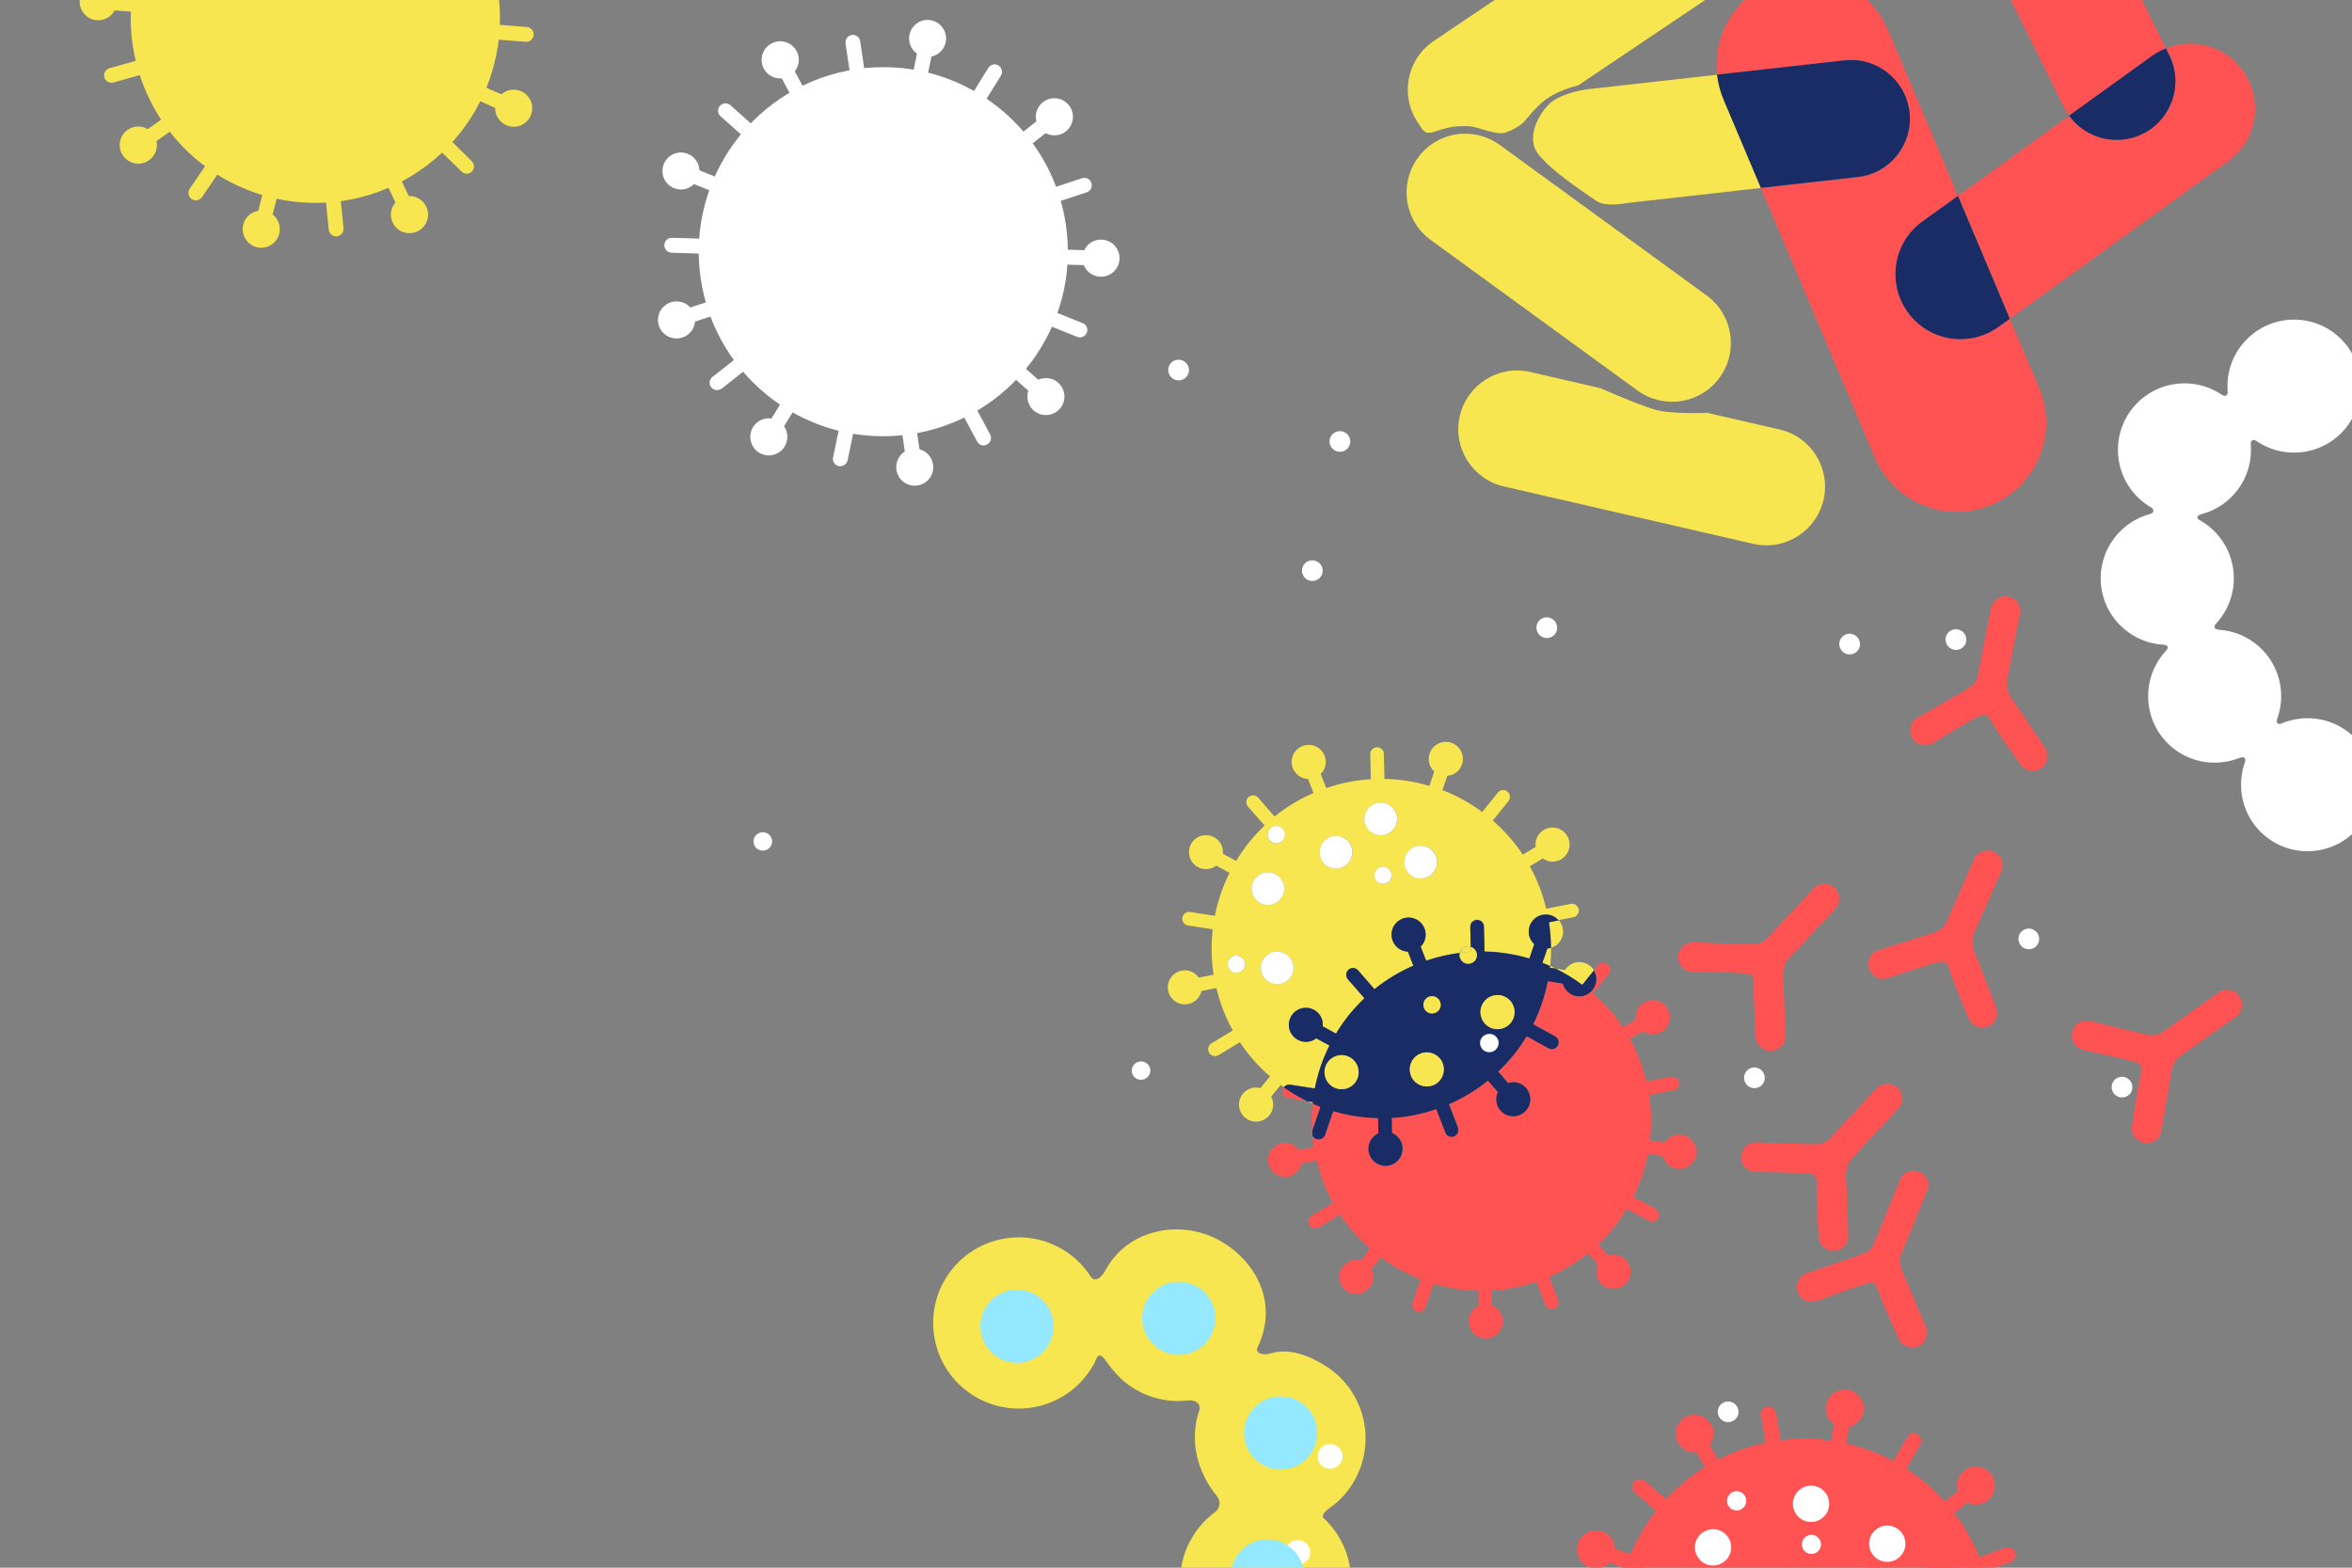 <?xml version="1.0" encoding="utf-8"?>
<!-- Generator: Adobe Illustrator 16.0.0, SVG Export Plug-In . SVG Version: 6.00 Build 0)  -->
<!DOCTYPE svg PUBLIC "-//W3C//DTD SVG 1.1//EN" "http://www.w3.org/Graphics/SVG/1.1/DTD/svg11.dtd">
<svg version="1.1" id="Layer_1" xmlns:x="http://ns.adobe.com/Extensibility/1.0/" xmlns:i="http://ns.adobe.com/AdobeIllustrator/10.0/" xmlns:graph="http://ns.adobe.com/Graphs/1.0/"
	 xmlns="http://www.w3.org/2000/svg" xmlns:xlink="http://www.w3.org/1999/xlink" xmlns:a="http://ns.adobe.com/AdobeSVGViewerExtensions/3.0/"
	 x="0px" y="0px" width="1620px" height="1080px" viewBox="0 0 1620 1080" enable-background="new 0 0 1620 1080"
	 xml:space="preserve">
<rect x="0" y="0" width="1620" height="1080" fill="#808080" stroke="none"/>
<rect display="none" fill="#94E8FF" width="1620" height="1080"/>
<g>
	<defs>
		<rect id="SVGID_1_" width="1620" height="1080"/>
	</defs>
	<clipPath id="SVGID_2_">
		<use xlink:href="#SVGID_1_"  overflow="visible"/>
	</clipPath>
	<path clip-path="url(#SVGID_2_)" fill="#FFFFFF" d="M1635,231.2c16.3-19.3,45.3-21.7,64.6-5.4c19.3,16.4,21.7,45.3,5.4,64.6
		c-16.3,19.3-45.3,21.7-64.6,5.4C1621.1,279.4,1618.7,250.5,1635,231.2"/>
	<path clip-path="url(#SVGID_2_)" fill="#FFFFFF" d="M1545.1,236.4c16.4-19.3,45.3-21.7,64.6-5.4c19.3,16.4,21.7,45.3,5.4,64.6
		s-45.3,21.7-64.6,5.4C1531.1,284.6,1528.7,255.7,1545.1,236.4"/>
	<path clip-path="url(#SVGID_2_)" fill="#FFFFFF" d="M1469.6,280.3c16.4-19.3,45.3-21.7,64.6-5.4c19.3,16.3,21.7,45.3,5.4,64.6
		c-16.3,19.3-45.3,21.7-64.6,5.4C1455.7,328.5,1453.3,299.6,1469.6,280.3"/>
	<path clip-path="url(#SVGID_2_)" fill="#FFFFFF" d="M1457.8,368.8c16.3-19.3,45.3-21.7,64.6-5.4c19.3,16.4,21.7,45.3,5.4,64.6
		c-16.4,19.3-45.3,21.7-64.6,5.4C1443.8,417.1,1441.4,388.2,1457.8,368.8"/>
	<path clip-path="url(#SVGID_2_)" fill="#FFFFFF" d="M1490.4,450c16.4-19.3,45.3-21.7,64.6-5.4c19.3,16.4,21.7,45.3,5.4,64.6
		c-16.3,19.3-45.3,21.7-64.6,5.4C1476.5,498.3,1474.1,469.4,1490.4,450"/>
	<path clip-path="url(#SVGID_2_)" fill="#FFFFFF" d="M1554.4,511c16.3-19.3,45.3-21.7,64.6-5.4c19.3,16.4,21.7,45.3,5.4,64.6
		c-16.4,19.3-45.3,21.7-64.6,5.4C1540.5,559.3,1538.1,530.4,1554.4,511"/>
	<path clip-path="url(#SVGID_2_)" fill="#FFFFFF" d="M1542.8,522.1c2.8-1.3,4.3,0.5,3.6,2.7c3.3-0.3,5.9-4,5.9-4s-0.7-2.7-0.8-3
		c-0.1-0.3-5.7-3.6-5.9-3.4S1542.8,522.1,1542.8,522.1"/>
	<path clip-path="url(#SVGID_2_)" fill="#FFFFFF" d="M1565.4,494.6c-1.6-4.8,2.9,1,2.9,1.1c-0.7,2.2,0.9,3.5,2.4,3
		c0.8-0.3-1.5,3-1.8,3.4c-0.3,0.4-7.9,5.6-7.8,5.2c0.1-0.4-1.3-8.5-1.3-8.6c0-0.1,2.9-5.5,2.9-5.5L1565.4,494.6z"/>
	<path clip-path="url(#SVGID_2_)" fill="#FFFFFF" d="M1490.6,444.2c2.1,0,3.5,1.7,1.6,3.8c3.7,2.8,9.7-0.4,9.7-0.4l-0.9-6.9
		c0,0-5-4.6-5.4-4C1495.3,437.2,1490.6,444.2,1490.6,444.2"/>
	<path clip-path="url(#SVGID_2_)" fill="#FFFFFF" d="M1526.3,429.7L1526.3,429.7c-2,2-0.9,3.9,1.9,4.2c-1.8,4.8-4.5,5-4.9,4.8
		c-0.4-0.2-7.2-3.2-7.2-3.2s0.9-6.3,1.2-6.6"/>
	<path clip-path="url(#SVGID_2_)" fill="#FFFFFF" d="M1480.9,354.2c2.5-0.6,3.1-3.2,1-4.4c4.8-3,10.5-1.3,10.5-1.3l1.4,7.6
		c0,0-4.3,3.1-4.6,2.9C1488.9,358.8,1480.9,354.2,1480.9,354.2"/>
	<path clip-path="url(#SVGID_2_)" fill="#FFFFFF" d="M1514.7,358.2c-2.1-1.1-1.2-3.2,1-3.8c-1.1-3.3-4.7-4-5.4-4
		c-0.7-0.1-6.8,1.9-6.8,1.9s-0.2,4,0,4.5c0.2,0.5,10.2,4.5,10.2,4.5L1514.7,358.2z"/>
	<path clip-path="url(#SVGID_2_)" fill="#FFFFFF" d="M1530.8,272.2c2,1.5,4.2-0.6,3.6-2.9c3.2,2.2,3.4,7.2,3.4,7.2s-1.8,2.4-2.1,2.7
		c-0.3,0.4-3.3-1.5-3.6-1.9S1530.8,272.2,1530.8,272.2"/>
	<path clip-path="url(#SVGID_2_)" fill="#FFFFFF" d="M1550.3,305.7c-0.2-1.8,1.3-3.6,3.8-2c0,0,3-2.4,1.4-3.2c-1.6-0.7-7.5-4-7.5-4
		l-4.6,1.9c0,0,0.7,5.4,0.9,5.6L1550.3,305.7z"/>
	<path clip-path="url(#SVGID_2_)" fill="#FFFFFF" d="M1626.7,268.8c-0.8-0.2-13.8,2-13.8,2l2.7,2l8.5,6.4c0.6-2.3,2.9-2.4,4.2,0.5"
		/>
	<path clip-path="url(#SVGID_2_)" fill="#FFFFFF" d="M1628.3,257.3c-0.4,0.9-2.6,0.5-3.2,0.3c-0.6-0.1-5.8-0.6-6.1-3.2
		c-0.3-2.6-0.3-6.3-0.3-6.3l3.3-0.5c0.8,1.8,2.9,3,4.2-0.4"/>
	<path clip-path="url(#SVGID_2_)" fill="#F7E64F" d="M102.6,67.6c30.4,63.3,106.3,90,169.6,59.7c63.3-30.4,90-106.3,59.7-169.6
		c-30.4-63.3-106.3-90-169.6-59.7C98.9-71.7,72.2,4.3,102.6,67.6"/>
	<path clip-path="url(#SVGID_2_)" fill="#F7E64F" d="M364.7,28.3c1.6-0.8,2.7-2.3,2.9-4.2c0.2-2.8-1.9-5.3-4.7-5.5l-25.5-2
		c-2.8-0.2-5.3,1.9-5.5,4.7c-0.2,2.8,1.9,5.3,4.7,5.5l25.5,2C363.1,28.9,363.9,28.7,364.7,28.3"/>
	<path clip-path="url(#SVGID_2_)" fill="#F7E64F" d="M352.2,77.4c1-0.5,1.9-1.4,2.4-2.5c1.2-2.6,0-5.6-2.5-6.8l-23.3-10.5
		c-2.6-1.2-5.6,0-6.8,2.5c-1.2,2.6,0,5.6,2.5,6.8l23.3,10.5C349.3,78.1,350.8,78,352.2,77.4"/>
	<path clip-path="url(#SVGID_2_)" fill="#F7E64F" d="M364.2,67.1c-4.1-5.7-12.1-7.1-17.8-2.9c-5.7,4.1-7.1,12.1-2.9,17.8
		c4.1,5.7,12.1,7.1,17.8,2.9C367,80.8,368.3,72.8,364.2,67.1"/>
	<path clip-path="url(#SVGID_2_)" fill="#F7E64F" d="M323.6,119.2c0.5-0.2,1-0.6,1.4-1c2-2,1.9-5.2-0.1-7.2L306.7,93
		c-2-2-5.3-1.9-7.2,0.1c-2,2-1.9,5.2,0.1,7.2l18.3,17.9C319.4,119.7,321.7,120.1,323.6,119.2"/>
	<path clip-path="url(#SVGID_2_)" fill="#F7E64F" d="M282.4,148.6c2.5-1.2,3.6-4.3,2.4-6.8l-11-23c-1.2-2.5-4.3-3.6-6.8-2.4
		c-2.5,1.2-3.6,4.3-2.4,6.8l11,23C276.8,148.8,279.9,149.9,282.4,148.6"/>
	<path clip-path="url(#SVGID_2_)" fill="#F7E64F" d="M294.8,148.8c0.5-7-4.7-13.2-11.8-13.7c-7-0.5-13.2,4.7-13.7,11.8
		c-0.5,7,4.7,13.2,11.8,13.7C288.1,161.1,294.2,155.9,294.8,148.8"/>
	<path clip-path="url(#SVGID_2_)" fill="#F7E64F" d="M300.7,80.5c0.5-7-4.7-13.2-11.8-13.7c-7-0.5-13.2,4.7-13.7,11.8
		c-0.5,7,4.7,13.2,11.8,13.7C294,92.8,300.1,87.6,300.7,80.5"/>
	<path clip-path="url(#SVGID_2_)" fill="#F7E64F" d="M271.7,43.1c0.3-3.6-2.4-6.7-6-7c-3.6-0.3-6.7,2.4-7,6c-0.3,3.6,2.4,6.7,6,7
		C268.3,49.4,271.4,46.7,271.7,43.1"/>
	<path clip-path="url(#SVGID_2_)" fill="#F7E64F" d="M278.2-2.8c0.3-3.6-2.4-6.7-6-7c-3.6-0.3-6.7,2.4-7,6c-0.3,3.6,2.4,6.7,6,7
		C274.8,3.4,277.9,0.7,278.2-2.8"/>
	<path clip-path="url(#SVGID_2_)" fill="#F7E64F" d="M326.4,22.1c0.5-7-4.7-13.2-11.8-13.7c-7-0.5-13.2,4.7-13.7,11.8
		c-0.5,7,4.7,13.2,11.8,13.7C319.7,34.4,325.8,29.1,326.4,22.1"/>
	<path clip-path="url(#SVGID_2_)" fill="#F7E64F" d="M233.7,162.3c1.9-0.9,3.1-2.9,2.9-5.1l-2.5-25.4c-0.3-2.8-2.8-4.9-5.6-4.6
		c-2.8,0.3-4.9,2.8-4.6,5.6l2.5,25.4c0.3,2.8,2.8,4.9,5.6,4.6C232.6,162.7,233.1,162.5,233.7,162.3"/>
	<path clip-path="url(#SVGID_2_)" fill="#F7E64F" d="M183.2,158.4c1.3-0.6,2.4-1.8,2.7-3.3l6.3-24.7c0.7-2.7-0.9-5.5-3.7-6.2
		c-2.7-0.7-5.5,0.9-6.2,3.7l-6.3,24.7c-0.7,2.7,0.9,5.5,3.7,6.2C180.9,159,182.1,158.9,183.2,158.4"/>
	<path clip-path="url(#SVGID_2_)" fill="#F7E64F" d="M189.1,166.8c4.9-5,4.8-13.1-0.2-18.1c-5-4.9-13.1-4.8-18.1,0.2
		c-4.9,5-4.8,13.1,0.2,18.1C176,172,184.1,171.9,189.1,166.8"/>
	<path clip-path="url(#SVGID_2_)" fill="#F7E64F" d="M137.1,137.5c0.8-0.4,1.5-1,2-1.7l14.4-21.1c1.6-2.3,1-5.5-1.3-7.1
		c-2.3-1.6-5.5-1-7.1,1.3L130.7,130c-1.6,2.3-1,5.5,1.3,7.1C133.6,138.2,135.5,138.3,137.1,137.5"/>
	<path clip-path="url(#SVGID_2_)" fill="#F7E64F" d="M100.9,102.1c0.3-0.1,0.5-0.3,0.8-0.5l20.8-14.9c2.3-1.6,2.8-4.8,1.2-7.1
		c-1.6-2.3-4.8-2.8-7.1-1.2L95.7,93.3c-2.3,1.6-2.8,4.8-1.2,7.1C96,102.5,98.7,103.2,100.9,102.1"/>
	<path clip-path="url(#SVGID_2_)" fill="#F7E64F" d="M96.5,112.7c7-0.7,12.2-6.9,11.5-14c-0.7-7-6.9-12.1-14-11.5
		c-7,0.7-12.2,6.9-11.5,14C83.2,108.2,89.5,113.4,96.5,112.7"/>
	<path clip-path="url(#SVGID_2_)" fill="#F7E64F" d="M103.6,49.6c2.2-1.1,3.4-3.6,2.7-6c-0.8-2.7-3.6-4.3-6.3-3.5l-24.6,6.9
		c-2.7,0.8-4.3,3.6-3.5,6.3c0.8,2.7,3.6,4.3,6.3,3.5l24.6-6.9C103.1,49.8,103.4,49.7,103.6,49.6"/>
	<path clip-path="url(#SVGID_2_)" fill="#F7E64F" d="M99.5,8c1.6-0.8,2.7-2.3,2.9-4.2c0.2-2.8-1.9-5.3-4.7-5.5L72.2-3.6
		c-2.8-0.2-5.3,1.9-5.5,4.7c-0.2,2.8,1.9,5.3,4.7,5.5l25.5,1.9C97.9,8.6,98.7,8.4,99.5,8"/>
	<path clip-path="url(#SVGID_2_)" fill="#F7E64F" d="M60.4,11.7c5.8,4,13.8,2.5,17.8-3.3c4-5.8,2.5-13.8-3.3-17.8
		c-5.8-4-13.8-2.5-17.8,3.3C53.1-0.2,54.6,7.7,60.4,11.7"/>
	<path clip-path="url(#SVGID_2_)" fill="#F7E64F" d="M136.1,23.9c-4.6-4.9-12.4-5.1-17.3-0.5c-4.9,4.6-5.1,12.4-0.5,17.3
		c4.6,4.9,12.4,5.1,17.3,0.5C140.5,36.6,140.7,28.8,136.1,23.9"/>
	<path clip-path="url(#SVGID_2_)" fill="#F7E64F" d="M189.9,7.5c-4.6-4.9-12.4-5.1-17.3-0.5c-4.9,4.6-5.1,12.4-0.5,17.3
		c4.6,4.9,12.4,5.1,17.3,0.5C194.4,20.2,194.6,12.4,189.9,7.5"/>
	<path clip-path="url(#SVGID_2_)" fill="#F7E64F" d="M239.7,15.2c-4.6-4.9-12.4-5.1-17.3-0.5c-4.9,4.6-5.1,12.4-0.5,17.3
		c4.6,4.9,12.4,5.1,17.3,0.5C244.1,27.9,244.4,20.2,239.7,15.2"/>
	<path clip-path="url(#SVGID_2_)" fill="#F7E64F" d="M171.5,85c-4.6-4.9-12.4-5.1-17.3-0.5c-4.9,4.6-5.1,12.4-0.5,17.3
		c4.6,4.9,12.4,5.1,17.3,0.5C175.9,97.7,176.2,89.9,171.5,85"/>
	<path clip-path="url(#SVGID_2_)" fill="#F7E64F" d="M237.1,97.5c-4.6-4.9-12.4-5.1-17.3-0.5c-4.9,4.6-5.1,12.4-0.5,17.3
		c4.6,4.9,12.4,5.1,17.3,0.5C241.5,110.2,241.8,102.4,237.1,97.5"/>
	<path clip-path="url(#SVGID_2_)" fill="#F7E64F" d="M203.9,68.4c-2.6-2.8-7-2.9-9.8-0.3c-2.8,2.6-2.9,7-0.3,9.8
		c2.6,2.8,7,2.9,9.8,0.3C206.4,75.6,206.5,71.2,203.9,68.4"/>
	<path clip-path="url(#SVGID_2_)" fill="#F7E64F" d="M150.5,60.1c-2.6-2.8-7-2.9-9.8-0.3c-2.8,2.6-2.9,7-0.3,9.8
		c2.6,2.8,7,2.9,9.8,0.3C153,67.2,153.1,62.8,150.5,60.1"/>
	<path clip-path="url(#SVGID_2_)" fill="#F7E64F" d="M132.9-1.1c-2.6-2.8-7-2.9-9.8-0.3c-2.8,2.6-2.9,7-0.3,9.8
		c2.6,2.8,7,2.9,9.8,0.3C135.4,6.1,135.5,1.7,132.9-1.1"/>
	<path clip-path="url(#SVGID_2_)" fill="#F7E64F" d="M168.7,37.8c-2.6-2.8-7-2.9-9.8-0.3c-2.8,2.6-2.9,7-0.3,9.8
		c2.6,2.8,7,2.9,9.8,0.3C171.2,45,171.4,40.6,168.7,37.8"/>
	<path clip-path="url(#SVGID_2_)" fill="#F7E64F" d="M281.3,13c-2.6-2.8-7-2.9-9.8-0.3c-2.8,2.6-2.9,7-0.3,9.8
		c2.6,2.8,7,2.9,9.8,0.3C283.8,20.2,283.9,15.8,281.3,13"/>
	<path clip-path="url(#SVGID_2_)" fill="#F7E64F" d="M267,46c-2.6-2.8-7-2.9-9.8-0.3c-2.8,2.6-2.9,7-0.3,9.8c2.6,2.8,7,2.9,9.8,0.3
		C269.5,53.2,269.6,48.8,267,46"/>
	<path clip-path="url(#SVGID_2_)" fill="#F7E64F" d="M301.4,67.1c-4.6-4.9-12.4-5.1-17.3-0.5c-4.9,4.6-5.1,12.4-0.5,17.3
		c4.6,4.9,12.4,5.1,17.3,0.5C305.8,79.8,306,72,301.4,67.1"/>
	<path clip-path="url(#SVGID_2_)" fill="#F7E64F" d="M327.3,7C322.7,2,314.9,1.8,310,6.5c-4.9,4.6-5.1,12.4-0.5,17.3
		c4.6,4.9,12.4,5.1,17.3,0.5C331.7,19.6,332,11.9,327.3,7"/>
	<path clip-path="url(#SVGID_2_)" fill="#FFFFFF" d="M482.6,191.7c10.1,69.5,74.6,117.6,144.1,107.5
		c69.5-10.1,117.6-74.6,107.5-144.1C724.1,85.6,659.6,37.5,590.1,47.6C520.7,57.7,472.5,122.2,482.6,191.7"/>
	<path clip-path="url(#SVGID_2_)" fill="#FFFFFF" d="M591.9,59.5c2.8-0.4,4.7-3,4.3-5.8l-3.7-25.3c-0.4-2.8-3-4.7-5.8-4.3
		c-2.8,0.4-4.7,3-4.3,5.8l3.7,25.3C586.5,57.9,589.1,59.9,591.9,59.5"/>
	<path clip-path="url(#SVGID_2_)" fill="#FFFFFF" d="M633.6,60.7c2.1-0.3,3.8-1.9,4.3-4l5.2-25c0.6-2.8-1.2-5.5-4-6
		c-2.8-0.6-5.5,1.2-6,4l-5.2,25c-0.6,2.8,1.2,5.5,4,6C632.4,60.8,633,60.8,633.6,60.7"/>
	<path clip-path="url(#SVGID_2_)" fill="#FFFFFF" d="M629.4,18c-4.7,5.3-4.2,13.3,1,18c5.3,4.7,13.3,4.2,18-1c4.7-5.3,4.2-13.3-1-18
		C642.2,12.3,634.1,12.7,629.4,18"/>
	<path clip-path="url(#SVGID_2_)" fill="#FFFFFF" d="M672.4,76.2c1.4-0.2,2.8-1,3.6-2.4l13.4-21.7c1.5-2.4,0.7-5.5-1.7-7
		c-2.4-1.5-5.5-0.7-7,1.7l-13.4,21.7c-1.5,2.4-0.7,5.5,1.7,7C670,76.1,671.2,76.3,672.4,76.2"/>
	<path clip-path="url(#SVGID_2_)" fill="#FFFFFF" d="M703.5,104c0.9-0.1,1.7-0.5,2.4-1L726,87.1c2.2-1.7,2.6-5,0.8-7.2
		c-1.7-2.2-5-2.6-7.2-0.8l-20.1,15.8c-2.2,1.7-2.6,5-0.8,7.2C700,103.6,701.8,104.2,703.5,104"/>
	<path clip-path="url(#SVGID_2_)" fill="#FFFFFF" d="M724.4,67.8c-7,1-11.8,7.5-10.8,14.5c1,7,7.5,11.8,14.5,10.8
		c7-1,11.8-7.5,10.8-14.5C737.8,71.6,731.3,66.8,724.4,67.8"/>
	<path clip-path="url(#SVGID_2_)" fill="#FFFFFF" d="M723.3,140.7c0.3,0,0.6-0.1,0.9-0.2l24.3-8c2.7-0.9,4.1-3.8,3.2-6.5
		c-0.9-2.7-3.7-4.1-6.5-3.2l-24.3,8c-2.7,0.9-4.1,3.8-3.2,6.5C718.5,139.7,720.9,141.1,723.3,140.7"/>
	<path clip-path="url(#SVGID_2_)" fill="#FFFFFF" d="M754.9,182.8c2.4-0.4,4.3-2.4,4.4-4.9c0.1-2.8-2.1-5.2-5-5.3l-25.5-0.8
		c-2.9-0.1-5.2,2.1-5.3,5c-0.1,2.8,2.1,5.2,5,5.3l25.5,0.8C754.3,182.9,754.6,182.9,754.9,182.8"/>
	<path clip-path="url(#SVGID_2_)" fill="#FFFFFF" d="M765.1,167c-6-3.7-13.9-1.9-17.6,4.1c-3.7,6-1.9,13.9,4.1,17.6
		c6,3.7,13.9,1.9,17.6-4.1C772.9,178.6,771.1,170.8,765.1,167"/>
	<path clip-path="url(#SVGID_2_)" fill="#FFFFFF" d="M744.6,232.4c1.7-0.3,3.3-1.4,4-3.2c1-2.6-0.2-5.6-2.9-6.6l-23.7-9.5
		c-2.6-1-5.6,0.2-6.6,2.9c-1,2.6,0.2,5.6,2.9,6.6l23.7,9.5C742.8,232.4,743.7,232.5,744.6,232.4"/>
	<path clip-path="url(#SVGID_2_)" fill="#FFFFFF" d="M717.9,275.4c1.1-0.2,2.2-0.7,3.1-1.7c1.9-2.1,1.7-5.3-0.4-7.2l-19.1-17
		c-2.1-1.9-5.3-1.7-7.2,0.4c-1.9,2.1-1.7,5.3,0.4,7.2l19.1,17C715,275.3,716.5,275.7,717.9,275.4"/>
	<path clip-path="url(#SVGID_2_)" fill="#FFFFFF" d="M732.5,269.2c-2.2-6.7-9.4-10.3-16.1-8.1c-6.7,2.2-10.3,9.4-8.1,16.1
		c2.2,6.7,9.4,10.3,16.1,8.1C731.1,283.1,734.7,275.9,732.5,269.2"/>
	<path clip-path="url(#SVGID_2_)" fill="#FFFFFF" d="M678.2,306.8c0.6-0.1,1.1-0.3,1.7-0.6c2.5-1.3,3.4-4.4,2.1-6.9l-12.1-22.5
		c-1.3-2.5-4.4-3.4-6.9-2.1c-2.5,1.3-3.4,4.4-2.1,6.9l12.1,22.5C674,306.1,676.1,307.1,678.2,306.8"/>
	<path clip-path="url(#SVGID_2_)" fill="#FFFFFF" d="M630.1,322.7c2.8-0.4,4.7-3,4.3-5.8l-3.7-25.3c-0.4-2.8-3-4.7-5.8-4.3
		c-2.8,0.4-4.7,3-4.3,5.8l3.7,25.3C624.7,321.1,627.3,323.1,630.1,322.7"/>
	<path clip-path="url(#SVGID_2_)" fill="#FFFFFF" d="M641.9,326.6c2.6-6.6-0.6-14-7.1-16.6c-6.6-2.6-14,0.6-16.6,7.1
		c-2.6,6.6,0.6,14,7.1,16.6C631.8,336.3,639.3,333.1,641.9,326.6"/>
	<path clip-path="url(#SVGID_2_)" fill="#FFFFFF" d="M667.8,263.1c2.6-6.6-0.6-14-7.1-16.6c-6.6-2.6-14,0.6-16.6,7.1
		c-2.6,6.6,0.6,14,7.1,16.6S665.2,269.7,667.8,263.1"/>
	<path clip-path="url(#SVGID_2_)" fill="#FFFFFF" d="M651.3,218.8c1.3-3.3-0.3-7.1-3.6-8.4c-3.3-1.3-7.1,0.3-8.4,3.6
		c-1.3,3.3,0.3,7.1,3.6,8.4C646.2,223.7,650,222.1,651.3,218.8"/>
	<path clip-path="url(#SVGID_2_)" fill="#FFFFFF" d="M671.2,176.8c1.3-3.3-0.3-7.1-3.6-8.4c-3.3-1.3-7.1,0.3-8.4,3.6
		c-1.3,3.3,0.3,7.1,3.6,8.4C666.1,181.8,669.9,180.2,671.2,176.8"/>
	<path clip-path="url(#SVGID_2_)" fill="#FFFFFF" d="M662.3,131.5c1.3-3.3-0.3-7.1-3.6-8.4c-3.3-1.3-7.1,0.3-8.4,3.6
		c-1.3,3.3,0.3,7.1,3.6,8.4C657.3,136.4,661,134.8,662.3,131.5"/>
	<path clip-path="url(#SVGID_2_)" fill="#FFFFFF" d="M709.8,215c2.6-6.6-0.6-14-7.1-16.6s-14,0.6-16.6,7.1c-2.6,6.6,0.6,14,7.1,16.6
		C699.8,224.7,707.2,221.5,709.8,215"/>
	<path clip-path="url(#SVGID_2_)" fill="#FFFFFF" d="M714.5,147c2.6-6.6-0.6-14-7.1-16.6c-6.6-2.6-14,0.6-16.6,7.1
		c-2.6,6.6,0.6,14,7.1,16.6C704.4,156.7,711.9,153.5,714.5,147"/>
	<path clip-path="url(#SVGID_2_)" fill="#FFFFFF" d="M672.6,95.7c2.6-6.6-0.6-14-7.1-16.6s-14,0.6-16.6,7.1
		c-2.6,6.6,0.6,14,7.1,16.6C662.6,105.4,670,102.2,672.6,95.7"/>
	<path clip-path="url(#SVGID_2_)" fill="#FFFFFF" d="M579.5,321.1c2.1-0.3,3.8-1.9,4.3-4l5.2-25c0.6-2.8-1.2-5.5-4-6
		c-2.8-0.6-5.5,1.2-6,4l-5.2,25c-0.6,2.8,1.2,5.5,4,6C578.4,321.2,579,321.2,579.5,321.1"/>
	<path clip-path="url(#SVGID_2_)" fill="#FFFFFF" d="M532.5,302.4c1.4-0.2,2.8-1,3.6-2.4l13.4-21.7c1.5-2.4,0.7-5.5-1.7-7
		c-2.4-1.5-5.5-0.7-7,1.7l-13.4,21.7c-1.5,2.4-0.7,5.5,1.7,7C530.1,302.3,531.3,302.6,532.5,302.4"/>
	<path clip-path="url(#SVGID_2_)" fill="#FFFFFF" d="M535.6,312.2c6.2-3.3,8.5-11.1,5.2-17.3c-3.3-6.2-11.1-8.5-17.3-5.2
		c-6.2,3.3-8.5,11.1-5.2,17.3C521.6,313.2,529.4,315.6,535.6,312.2"/>
	<path clip-path="url(#SVGID_2_)" fill="#FFFFFF" d="M494.7,268.7c0.9-0.1,1.7-0.5,2.4-1l20.1-15.8c2.2-1.7,2.6-5,0.8-7.2
		c-1.7-2.2-4.9-2.6-7.2-0.8l-20.1,15.8c-2.2,1.7-2.6,5-0.8,7.2C491.1,268.3,493,269,494.7,268.7"/>
	<path clip-path="url(#SVGID_2_)" fill="#FFFFFF" d="M470.7,224.1c0.3,0,0.6-0.1,0.9-0.2l24.3-8c2.7-0.9,4.1-3.8,3.2-6.5
		c-0.9-2.7-3.7-4.1-6.5-3.2l-24.3,8c-2.7,0.9-4.1,3.8-3.2,6.5C465.9,223.1,468.3,224.5,470.7,224.1"/>
	<path clip-path="url(#SVGID_2_)" fill="#FFFFFF" d="M463.4,232.9c6.9,1.4,13.7-3,15.1-9.9c1.4-6.9-3-13.7-9.9-15.1
		c-6.9-1.4-13.7,3-15.1,9.9C452,224.7,456.5,231.5,463.4,232.9"/>
	<path clip-path="url(#SVGID_2_)" fill="#FFFFFF" d="M489,174.8c2.4-0.4,4.3-2.4,4.4-4.9c0.1-2.8-2.1-5.2-5-5.3l-25.5-0.8
		c-2.8-0.1-5.2,2.1-5.3,5c-0.1,2.8,2.1,5.2,5,5.3l25.5,0.8C488.4,174.9,488.7,174.8,489,174.8"/>
	<path clip-path="url(#SVGID_2_)" fill="#FFFFFF" d="M497.5,133.9c1.7-0.3,3.3-1.4,4-3.2c1-2.6-0.2-5.6-2.9-6.6l-23.7-9.5
		c-2.6-1-5.6,0.2-6.6,2.9c-1,2.6,0.2,5.6,2.9,6.6l23.7,9.5C495.7,134,496.6,134,497.5,133.9"/>
	<path clip-path="url(#SVGID_2_)" fill="#FFFFFF" d="M459,125.7c4.4,5.5,12.4,6.5,17.9,2.1c5.5-4.4,6.5-12.4,2.1-17.9
		c-4.4-5.5-12.4-6.5-17.9-2.1C455.6,112.2,454.7,120.2,459,125.7"/>
	<path clip-path="url(#SVGID_2_)" fill="#FFFFFF" d="M519.5,98.4c1.1-0.2,2.2-0.7,3.1-1.7c1.9-2.1,1.7-5.3-0.4-7.2l-19.1-17
		c-2.1-1.9-5.3-1.7-7.2,0.4c-1.9,2.1-1.7,5.3,0.4,7.2l19.1,17C516.5,98.2,518,98.6,519.5,98.4"/>
	<path clip-path="url(#SVGID_2_)" fill="#FFFFFF" d="M552.2,72.6c0.6-0.1,1.1-0.3,1.7-0.6c2.5-1.3,3.4-4.4,2.1-6.9l-12.1-22.5
		c-1.3-2.5-4.4-3.4-6.9-2.1c-2.5,1.3-3.4,4.4-2.1,6.9L547,69.9C548,71.9,550.2,72.9,552.2,72.6"/>
	<path clip-path="url(#SVGID_2_)" fill="#FFFFFF" d="M524.6,40.9c-0.2,7,5.3,12.9,12.4,13.1c7.1,0.2,12.9-5.3,13.2-12.4
		c0.2-7-5.3-12.9-12.4-13.2C530.7,28.3,524.8,33.8,524.6,40.9"/>
	<path clip-path="url(#SVGID_2_)" fill="#FFFFFF" d="M527.6,160c-3-6.1-10.3-8.6-16.4-5.6c-6.1,3-8.6,10.3-5.6,16.4
		s10.3,8.6,16.4,5.6C528.1,173.4,530.6,166.1,527.6,160"/>
	<path clip-path="url(#SVGID_2_)" fill="#FFFFFF" d="M583.9,160.4c-3-6.1-10.3-8.6-16.4-5.6c-6.1,3-8.6,10.3-5.6,16.4
		s10.3,8.6,16.4,5.6C584.4,173.8,586.9,166.5,583.9,160.4"/>
	<path clip-path="url(#SVGID_2_)" fill="#FFFFFF" d="M629.1,182.6c-3-6.1-10.3-8.6-16.4-5.6c-6.1,3-8.6,10.3-5.6,16.4
		s10.3,8.6,16.4,5.6C629.6,196,632.1,188.7,629.1,182.6"/>
	<path clip-path="url(#SVGID_2_)" fill="#FFFFFF" d="M621.4,126.1c-3-6.1-10.3-8.6-16.4-5.6c-6.1,3-8.6,10.3-5.6,16.4
		c3,6.1,10.3,8.6,16.4,5.6C621.9,139.5,624.4,132.2,621.4,126.1"/>
	<path clip-path="url(#SVGID_2_)" fill="#FFFFFF" d="M548.6,99.2c-3-6.1-10.3-8.6-16.4-5.6c-6.1,3-8.6,10.3-5.6,16.4
		s10.3,8.6,16.4,5.6C549,112.6,551.5,105.3,548.6,99.2"/>
	<path clip-path="url(#SVGID_2_)" fill="#FFFFFF" d="M543.3,228.9c-3-6.1-10.3-8.6-16.4-5.6c-6.1,3-8.6,10.3-5.6,16.4
		c3,6.1,10.3,8.6,16.4,5.6C543.7,242.3,546.2,234.9,543.3,228.9"/>
	<path clip-path="url(#SVGID_2_)" fill="#FFFFFF" d="M602.1,260.4c-3-6.1-10.3-8.6-16.4-5.6c-6.1,3-8.6,10.3-5.6,16.4
		c3,6.1,10.3,8.6,16.4,5.6C602.6,273.8,605.1,266.4,602.1,260.4"/>
	<path clip-path="url(#SVGID_2_)" fill="#FFFFFF" d="M579.1,222.7c-1.7-3.4-5.8-4.9-9.3-3.2c-3.4,1.7-4.9,5.8-3.2,9.3
		c1.7,3.4,5.8,4.9,9.3,3.2C579.3,230.3,580.7,226.2,579.1,222.7"/>
	<path clip-path="url(#SVGID_2_)" fill="#FFFFFF" d="M530.6,198.8c-1.7-3.4-5.8-4.9-9.3-3.2c-3.4,1.7-4.9,5.8-3.2,9.3
		c1.7,3.4,5.8,4.9,9.3,3.2C530.9,206.4,532.3,202.2,530.6,198.8"/>
	<path clip-path="url(#SVGID_2_)" fill="#FFFFFF" d="M532,135.2c-1.7-3.4-5.8-4.9-9.3-3.2c-3.4,1.7-4.9,5.8-3.2,9.3
		c1.7,3.4,5.8,4.9,9.3,3.2C532.3,142.8,533.7,138.6,532,135.2"/>
	<path clip-path="url(#SVGID_2_)" fill="#FFFFFF" d="M563.5,76.3c-1.7-3.4-5.8-4.9-9.3-3.2c-3.4,1.7-4.9,5.8-3.2,9.3
		c1.7,3.4,5.8,4.9,9.3,3.2C563.8,83.9,565.2,79.7,563.5,76.3"/>
	<path clip-path="url(#SVGID_2_)" fill="#FFFFFF" d="M637.2,68.1c-1.7-3.4-5.8-4.9-9.3-3.2c-3.4,1.7-4.9,5.8-3.2,9.3
		c1.7,3.4,5.8,4.9,9.3,3.2C637.4,75.7,638.8,71.6,637.2,68.1"/>
	<path clip-path="url(#SVGID_2_)" fill="#FFFFFF" d="M576.2,130.4c-1.7-3.4-5.8-4.9-9.3-3.2c-3.4,1.7-4.9,5.8-3.2,9.3
		c1.7,3.4,5.8,4.9,9.3,3.2C576.5,138,577.9,133.9,576.2,130.4"/>
	<path clip-path="url(#SVGID_2_)" fill="#FFFFFF" d="M554.6,183c-1.7-3.4-5.8-4.9-9.3-3.2c-3.4,1.7-4.9,5.8-3.2,9.3
		c1.7,3.4,5.8,4.9,9.3,3.2C554.9,190.6,556.3,186.4,554.6,183"/>
	<path clip-path="url(#SVGID_2_)" fill="#FFFFFF" d="M648.9,125.5c-1.7-3.4-5.8-4.9-9.3-3.2c-3.4,1.7-4.9,5.8-3.2,9.3
		c1.7,3.4,5.8,4.9,9.3,3.2C649.2,133.1,650.6,129,648.9,125.5"/>
	<path clip-path="url(#SVGID_2_)" fill="#FFFFFF" d="M671.2,154.6c-1.7-3.4-5.8-4.9-9.3-3.2c-3.4,1.7-4.9,5.8-3.2,9.3
		c1.7,3.4,5.8,4.9,9.3,3.2C671.4,162.2,672.8,158,671.2,154.6"/>
	<path clip-path="url(#SVGID_2_)" fill="#FFFFFF" d="M669.5,192.9c-1.7-3.4-5.8-4.9-9.3-3.2c-3.4,1.7-4.9,5.8-3.2,9.3
		c1.7,3.4,5.8,4.9,9.3,3.2C669.7,200.5,671.2,196.3,669.5,192.9"/>
	<path clip-path="url(#SVGID_2_)" fill="#FFFFFF" d="M646,220.1c-1.7-3.4-5.8-4.9-9.3-3.2c-3.4,1.7-4.9,5.8-3.2,9.3
		c1.7,3.4,5.8,4.9,9.3,3.2C646.3,227.7,647.7,223.6,646,220.1"/>
	<path clip-path="url(#SVGID_2_)" fill="#FFFFFF" d="M672.5,250.5c-3-6.1-10.3-8.6-16.4-5.6c-6.1,3-8.6,10.3-5.6,16.4
		s10.3,8.6,16.4,5.6C673,263.9,675.5,256.6,672.5,250.5"/>
	<path clip-path="url(#SVGID_2_)" fill="#FFFFFF" d="M715.2,200.8c-3-6.1-10.3-8.6-16.4-5.6c-6.1,3-8.6,10.3-5.6,16.4
		c3,6.1,10.3,8.6,16.4,5.6C715.7,214.2,718.2,206.9,715.2,200.8"/>
	<path clip-path="url(#SVGID_2_)" fill="#FFFFFF" d="M708.7,127.3c-3-6.1-10.3-8.6-16.4-5.6c-6.1,3-8.6,10.3-5.6,16.4
		c3,6.1,10.3,8.6,16.4,5.6C709.1,140.7,711.7,133.3,708.7,127.3"/>
	<path clip-path="url(#SVGID_2_)" fill="#FFFFFF" d="M673.8,83.2c-3-6.1-10.3-8.6-16.4-5.6c-6.1,3-8.6,10.3-5.6,16.4
		c3,6.1,10.3,8.6,16.4,5.6C674.2,96.6,676.7,89.3,673.8,83.2"/>
	<path clip-path="url(#SVGID_2_)" fill="#FFFFFF" d="M605.3,78.5c-3-6.1-10.3-8.6-16.4-5.6c-6.1,3-8.6,10.3-5.6,16.4
		c3,6.1,10.3,8.6,16.4,5.6C605.8,91.9,608.3,84.5,605.3,78.5"/>
	<path clip-path="url(#SVGID_2_)" fill="#FF5252" d="M1114.8,1142.5c11.9,70.7,78.8,118.4,149.5,106.5
		c70.7-11.9,118.4-78.8,106.5-149.5S1292,981.1,1221.3,993C1150.6,1004.8,1102.9,1071.8,1114.8,1142.5"/>
	<path clip-path="url(#SVGID_2_)" fill="#FF5252" d="M1223.3,1005.1c2.8-0.5,4.8-3.2,4.3-6l-4.3-25.7c-0.5-2.8-3.2-4.8-6-4.3
		c-2.8,0.5-4.8,3.2-4.3,6l4.3,25.7C1217.8,1003.6,1220.5,1005.5,1223.3,1005.1"/>
	<path clip-path="url(#SVGID_2_)" fill="#FF5252" d="M1266,1005.4c2.1-0.4,3.9-2,4.3-4.2l4.7-25.7c0.5-2.8-1.4-5.6-4.2-6.1
		c-2.8-0.5-5.6,1.4-6.1,4.2l-4.7,25.7c-0.5,2.8,1.4,5.6,4.2,6.1C1264.8,1005.5,1265.4,1005.5,1266,1005.4"/>
	<path clip-path="url(#SVGID_2_)" fill="#FF5252" d="M1260.7,961.9c-4.7,5.5-4,13.7,1.5,18.4c5.5,4.7,13.7,4,18.4-1.5
		c4.7-5.5,4-13.7-1.5-18.4C1273.6,955.7,1265.4,956.4,1260.7,961.9"/>
	<path clip-path="url(#SVGID_2_)" fill="#FF5252" d="M1305.9,1020.3c1.5-0.2,2.8-1.1,3.6-2.5l13.2-22.5c1.5-2.5,0.6-5.7-1.9-7.1
		c-2.5-1.5-5.7-0.6-7.1,1.9l-13.2,22.5c-1.5,2.5-0.6,5.7,1.9,7.1C1303.5,1020.3,1304.7,1020.5,1305.9,1020.3"/>
	<path clip-path="url(#SVGID_2_)" fill="#FF5252" d="M1338.3,1048c0.9-0.1,1.7-0.5,2.5-1.1l20.1-16.6c2.2-1.8,2.5-5.1,0.7-7.3
		c-1.8-2.2-5.1-2.5-7.3-0.7l-20.1,16.6c-2.2,1.8-2.5,5.1-0.7,7.3C1334.7,1047.7,1336.6,1048.3,1338.3,1048"/>
	<path clip-path="url(#SVGID_2_)" fill="#FF5252" d="M1358.8,1010.6c-7.1,1.2-11.9,7.9-10.7,15c1.2,7.1,7.9,11.9,15,10.7
		c7.1-1.2,11.9-7.9,10.7-15C1372.6,1014.2,1365.9,1009.4,1358.8,1010.6"/>
	<path clip-path="url(#SVGID_2_)" fill="#FF5252" d="M1359.4,1085.1c0.3,0,0.6-0.1,0.9-0.2l24.6-8.7c2.7-1,4.1-3.9,3.2-6.7
		c-1-2.7-3.9-4.1-6.7-3.2l-24.6,8.7c-2.7,1-4.1,3.9-3.2,6.7C1354.4,1084.1,1356.9,1085.5,1359.4,1085.1"/>
	<path clip-path="url(#SVGID_2_)" fill="#FF5252" d="M1296.9,1077c1.3-3.4-0.5-7.2-3.9-8.5c-3.4-1.3-7.2,0.5-8.5,3.9
		c-1.3,3.4,0.5,7.2,3.9,8.5C1291.8,1082.2,1295.6,1080.4,1296.9,1077"/>
	<path clip-path="url(#SVGID_2_)" fill="#FF5252" d="M1350.5,1091.6c2.5-6.8-0.9-14.3-7.7-16.8c-6.7-2.5-14.3,0.9-16.8,7.7
		c-2.5,6.7,0.9,14.3,7.7,16.8C1340.5,1101.8,1348,1098.4,1350.5,1091.6"/>
	<path clip-path="url(#SVGID_2_)" fill="#FF5252" d="M1306.6,1040.2c2.5-6.7-0.9-14.3-7.7-16.8c-6.7-2.5-14.3,0.9-16.8,7.7
		c-2.5,6.7,0.9,14.3,7.7,16.8C1296.5,1050.4,1304,1047,1306.6,1040.2"/>
	<path clip-path="url(#SVGID_2_)" fill="#FF5252" d="M1128.6,1083.2c1.8-0.3,3.4-1.5,4-3.3c1-2.7-0.4-5.7-3.1-6.7l-24.4-9.1
		c-2.7-1-5.7,0.4-6.7,3.1c-1,2.7,0.4,5.7,3.1,6.7l24.4,9.1C1126.8,1083.3,1127.8,1083.4,1128.6,1083.2"/>
	<path clip-path="url(#SVGID_2_)" fill="#FF5252" d="M1089.2,1075.7c4.6,5.6,12.8,6.3,18.4,1.8c5.6-4.6,6.3-12.8,1.8-18.4
		c-4.6-5.6-12.8-6.3-18.4-1.8C1085.4,1062,1084.6,1070.2,1089.2,1075.7"/>
	<path clip-path="url(#SVGID_2_)" fill="#FF5252" d="M1150.3,1046.5c1.2-0.2,2.3-0.8,3.1-1.8c1.9-2.2,1.6-5.5-0.6-7.4l-19.8-16.9
		c-2.2-1.9-5.5-1.6-7.4,0.6c-1.9,2.2-1.6,5.5,0.6,7.4l19.8,16.9C1147.2,1046.3,1148.8,1046.7,1150.3,1046.5"/>
	<path clip-path="url(#SVGID_2_)" fill="#FF5252" d="M1183.1,1019.3c0.6-0.1,1.2-0.3,1.7-0.6c2.5-1.4,3.4-4.6,2-7.1l-12.9-22.7
		c-1.4-2.5-4.6-3.4-7.1-2c-2.5,1.4-3.4,4.6-2,7.1l12.9,22.7C1178.8,1018.7,1181,1019.7,1183.1,1019.3"/>
	<path clip-path="url(#SVGID_2_)" fill="#FF5252" d="M1154.2,987.6c-0.1,7.2,5.7,13.1,12.9,13.1c7.2,0.1,13.1-5.7,13.1-12.9
		c0.1-7.2-5.7-13.1-12.9-13.1C1160.2,974.6,1154.3,980.4,1154.2,987.6"/>
	<path clip-path="url(#SVGID_2_)" fill="#FFFFFF" d="M1174.2,1054.9c6.1-3.2,13.7-0.8,16.8,5.4c3.2,6.1,0.8,13.7-5.4,16.8
		c-6.1,3.2-13.7,0.8-16.8-5.4C1165.6,1065.6,1168,1058.1,1174.2,1054.9"/>
	<path clip-path="url(#SVGID_2_)" fill="#FFFFFF" d="M1189.9,1036.2c-1.2-3.4,0.5-7.2,4-8.5c3.4-1.2,7.2,0.5,8.5,4
		c1.2,3.4-0.5,7.2-4,8.5C1194.9,1041.4,1191.1,1039.6,1189.9,1036.2"/>
	<path clip-path="url(#SVGID_2_)" fill="#FFFFFF" d="M1201.4,1090.2c-1.6-3.3-0.2-7.2,3.1-8.8c3.3-1.6,7.2-0.2,8.8,3.1
		s0.2,7.2-3.1,8.8C1207,1094.8,1203,1093.5,1201.4,1090.2"/>
	<path clip-path="url(#SVGID_2_)" fill="#FFFFFF" d="M1241.7,1066.8c-1.6-3.3-0.2-7.2,3.1-8.8c3.3-1.6,7.2-0.2,8.8,3.1
		c1.6,3.3,0.2,7.2-3.1,8.8C1247.3,1071.5,1243.3,1070.1,1241.7,1066.8"/>
	<path clip-path="url(#SVGID_2_)" fill="#FFFFFF" d="M1259.9,1036c0,6.9-5.6,12.5-12.5,12.5c-6.9,0-12.5-5.6-12.5-12.5
		c0-6.9,5.6-12.5,12.5-12.5C1254.3,1023.5,1259.9,1029.1,1259.9,1036"/>
	<path clip-path="url(#SVGID_2_)" fill="#FFFFFF" d="M1312.4,1063.5c0,6.9-5.6,12.5-12.5,12.5s-12.5-5.6-12.5-12.5
		c0-6.9,5.6-12.5,12.5-12.5S1312.4,1056.6,1312.4,1063.5"/>
	<path clip-path="url(#SVGID_2_)" fill="#FF5252" d="M1321.9,807.3c-5.2-2.1-11.2,0.4-13.3,5.6l-18.1,44.5c0,0-1.6,3.5-5.5,5.5
		c-3.8,2-40.5,14.2-40.5,14.2c-5.3,1.9-8.1,7.7-6.2,13c1.9,5.3,7.7,8.1,13,6.2c0,0,30.6-11.2,33.9-11.9s6.4-2.2,8.5,4.8
		c2.1,7,14,33,14,33c1.7,3.9,5.4,6.2,9.4,6.2c1.3,0,2.7-0.3,4-0.8c5.2-2.2,7.6-8.2,5.4-13.4c0,0-12-28.8-15.8-37.1
		c-3.7-8.2-0.9-13.7-0.9-13.7l17.5-43C1329.7,815.4,1327.2,809.4,1321.9,807.3"/>
	<path clip-path="url(#SVGID_2_)" fill="#FF5252" d="M1306.9,749.4c-4.1-3.8-10.6-3.6-14.4,0.5l-32.8,35.1c0,0-2.8,2.7-7.1,3.2
		c-4.3,0.5-42.9-1.2-42.9-1.2c-5.6-0.2-10.3,4.3-10.5,9.9c-0.2,5.6,4.3,10.3,9.9,10.5c0,0,32.6,0.4,35.9,1c3.3,0.5,6.8,0.2,6.3,7.6
		c-0.5,7.3,1.3,35.9,1.3,35.9c0.2,4.2,2.8,7.7,6.6,9.2c1.2,0.5,2.6,0.7,4,0.7c5.6-0.2,10-4.9,9.8-10.6c0,0-0.9-31.2-1.5-40.2
		c-0.5-9,4.1-13.1,4.1-13.1l31.7-33.9C1311.3,759.7,1311.1,753.3,1306.9,749.4"/>
	<path clip-path="url(#SVGID_2_)" fill="#FF5252" d="M1263.6,611.6c-4.1-3.8-10.6-3.6-14.4,0.5l-32.8,35.1c0,0-2.8,2.7-7.1,3.2
		c-4.3,0.5-42.9-1.2-42.9-1.2c-5.6-0.2-10.3,4.3-10.5,9.9c-0.2,5.6,4.3,10.3,9.9,10.5c0,0,32.6,0.4,35.9,1c3.3,0.5,6.8,0.2,6.3,7.6
		c-0.5,7.3,1.3,35.9,1.3,35.9c0.2,4.2,2.9,7.8,6.6,9.2c1.2,0.5,2.6,0.7,4,0.7c5.6-0.2,10-4.9,9.8-10.6c0,0-0.9-31.2-1.5-40.2
		c-0.5-9,4.1-13.1,4.1-13.1l31.7-33.9C1267.9,622,1267.7,615.5,1263.6,611.6"/>
	<path clip-path="url(#SVGID_2_)" fill="#FF5252" d="M1373.2,586.8c-5.2-2.3-11.2,0.1-13.5,5.2l-19.3,44c0,0-1.7,3.5-5.6,5.4
		c-3.9,1.9-40.8,13.1-40.8,13.1c-5.4,1.7-8.3,7.5-6.6,12.8c1.7,5.4,7.5,8.3,12.8,6.6c0,0,30.9-10.3,34.2-10.9c3.3-0.6,6.5-2,8.4,5.1
		c1.9,7.1,13.1,33.4,13.1,33.4c1.5,3.9,5.3,6.4,9.2,6.5c1.3,0,2.7-0.2,4-0.7c5.3-2.1,7.8-8,5.8-13.2c0,0-11.2-29.1-14.7-37.5
		c-3.5-8.4-0.5-13.7-0.5-13.7l18.7-42.5C1380.7,595.1,1378.4,589.1,1373.2,586.8"/>
	<path clip-path="url(#SVGID_2_)" fill="#FF5252" d="M1542.3,686.2c-3.3-4.6-9.6-5.7-14.2-2.4l-39.2,27.7c0,0-3.3,2.1-7.6,1.7
		c-4.3-0.4-41.7-9.8-41.7-9.8c-5.5-1.3-11,2.1-12.3,7.6c-1.3,5.5,2.1,11,7.6,12.3c0,0,31.8,7,35,8.2c3.2,1.2,6.6,1.6,4.6,8.7
		s-6,35.4-6,35.4c-0.7,4.2,1.2,8.2,4.6,10.3c1.1,0.7,2.4,1.2,3.8,1.5c5.6,0.9,10.8-2.8,11.8-8.4c0,0,5.4-30.7,6.7-39.7
		c1.3-9,6.7-12,6.7-12l37.9-26.8C1544.5,697.2,1545.6,690.8,1542.3,686.2"/>
	<path clip-path="url(#SVGID_2_)" fill="#FF5252" d="M1383.3,411c-5.5-1.1-10.9,2.5-12,8.1l-9.2,47.1c0,0-0.9,3.8-4.3,6.5
		c-3.4,2.7-37,21.7-37,21.7c-4.9,2.9-6.5,9.1-3.6,14c2.9,4.9,9.1,6.5,14,3.6c0,0,27.9-16.9,31-18.2c3.1-1.3,5.9-3.4,9.3,3.1
		c3.4,6.5,20.1,29.7,20.1,29.7c2.4,3.5,6.5,5.1,10.4,4.3c1.3-0.3,2.6-0.8,3.8-1.6c4.7-3.2,5.9-9.5,2.7-14.2c0,0-17.3-26-22.6-33.4
		c-5.2-7.4-3.5-13.3-3.5-13.3l8.9-45.6C1392.5,417.5,1388.9,412.1,1383.3,411"/>
	<path clip-path="url(#SVGID_2_)" fill="#FF5252" d="M1314.2,215.3c-14.6-20-10.3-48,9.7-62.6l24.7-17.8l-48.4-114.6
		c-5.5-12.8-14.9-22.8-26.1-29.1c-16.2-9.2-36.3-10.9-54.6-3c-25.5,11-39.7,37.1-36.8,63.3l87.5-9.8c22.2-2.7,42.3,13.2,45,35.4
		c2.7,22.2-13.2,42.3-35.4,45l-66.9,7.5l78.5,185.9c13.4,31.2,49.6,45.5,80.8,32.1c31.2-13.4,45.6-49.6,32.1-80.8l-20-47.3l-7.5,5.4
		C1356.8,239.6,1328.8,235.2,1314.2,215.3"/>
	<path clip-path="url(#SVGID_2_)" fill="#FF5252" d="M1491.8,33.3l-76.1-153.5c-4.1-8.2-10.7-14.4-18.3-18.1
		c-11-5.4-24.3-5.7-36,0.2c-20,10.1-28,34.4-17.9,54.4l78.3,157.9c1,2,2.2,3.8,3.4,5.5l56.9-41C1485.1,36.5,1488.4,34.7,1491.8,33.3
		"/>
	<path clip-path="url(#SVGID_2_)" fill="#F7E64F" d="M1128.1,269.2c18.2,13,43.5,8.9,56.5-9.3c13-18.2,8.9-43.4-9.3-56.5
		L1032.8,99.7c-7.5-5.3-16.1-7.8-24.6-7.6c-12.2,0.3-24.2,6.2-31.8,16.9c-13,18.2-8.9,43.5,9.3,56.5L1128.1,269.2z"/>
	<path clip-path="url(#SVGID_2_)" fill="#F7E64F" d="M1182.6,51.5l-87.6,9.8c-9.1,1.1-21.6,4.3-27.8,10.2
		c-8.8,8.5-15.9,24.6-7.6,34.8c9.3,11.6,27.4,23.4,39.7,32c6.6,4.6,20.3,1.7,20.3,1.7l93.2-10.5L1187.3,69
		C1184.8,63.2,1183.3,57.4,1182.6,51.5"/>
	<path clip-path="url(#SVGID_2_)" fill="#192C66" d="M1315.2,77c-2.7-22.2-22.8-38-45-35.4l-87.5,9.8c0.7,5.9,2.2,11.7,4.6,17.4
		l25.6,60.6l66.9-7.5C1302,119.4,1317.8,99.2,1315.2,77"/>
	<path clip-path="url(#SVGID_2_)" fill="#F7E64F" d="M982.3,91.2c5,1.8,12.1-5.4,29.9-4.2c6.8,0.5,20.7,7.6,26.7,3.5
		c0,0,5.7-1.8,10.5-6.3c2.1-2,8.9-11.5,16.6-16.6c9.9-6.5,20.9-8.7,20.9-8.7l92.2-62c7.4-5,12.5-12.1,15.3-19.9l-99.7-21L987.3,28.4
		c-18.5,12.6-23.2,37.8-10.6,56.2C978.4,87,979.7,90.2,982.3,91.2"/>
	<path clip-path="url(#SVGID_2_)" fill="#F7E64F" d="M1225.4,295.8l-49.6-11.4c0,0-24.1,1.2-35.9-2.2c-11.8-3.4-37.7-14.8-37.7-14.8
		l-48.5-11.2c-21.8-4.9-43.4,8.9-48.3,30.7c-4.9,21.8,8.9,43.4,30.7,48.3l171.7,39.5c9,2,17.9,0.9,25.6-2.7
		c11.1-5.1,19.8-15.2,22.7-28C1260.9,322.2,1247.2,300.6,1225.4,295.8"/>
	<path clip-path="url(#SVGID_2_)" fill="#FF5252" d="M1544.6,48.4c-12.3-16.9-34.2-22.6-52.8-15.1l2.2,4.4
		c10.1,20,2.1,44.3-17.9,54.4c-18,9.1-39.5,3.4-50.9-12.3l-76.6,55.2l35.7,84.6L1534.9,111c8.2-6,13.8-14.3,16.5-23.3
		C1555.2,74.8,1553.2,60.2,1544.6,48.4"/>
	<path clip-path="url(#SVGID_2_)" fill="#192C66" d="M1323.9,152.7c-20,14.6-24.3,42.6-9.7,62.6c14.6,20,42.6,24.3,62.6,9.7l7.5-5.4
		l-35.7-84.6L1323.9,152.7z"/>
	<path clip-path="url(#SVGID_2_)" fill="#192C66" d="M1476.1,92.1c20-10.1,28-34.4,17.9-54.4l-2.2-4.4c-3.4,1.4-6.7,3.2-9.8,5.4
		l-56.9,41C1436.6,95.5,1458.1,101.1,1476.1,92.1"/>
	<path clip-path="url(#SVGID_2_)" fill="#FF5252" d="M909.4,762.4c-1.8-0.7-3.5-1.4-5.3-2.2c-0.7,6.3-0.8,12.7-0.4,19
		c0-0.2,0.1-0.4,0.1-0.5L909.4,762.4z"/>
	<path clip-path="url(#SVGID_2_)" fill="#FF5252" d="M883.3,751.1c-0.3,1.7,0.4,3.4,1.7,4.4c0.6,0.5,1.4,0.8,2.2,1l13.2,2
		c-5.6-2.7-11-5.9-16.2-9.6C883.7,749.5,883.4,750.3,883.3,751.1"/>
	<path clip-path="url(#SVGID_2_)" fill="#F7E64F" d="M1071.5,667.2c-1.2-0.6-2.5-1.2-3.8-1.7c0,0.4-0.1,0.8-0.1,1.2L1071.5,667.2z"
		/>
	<path clip-path="url(#SVGID_2_)" fill="#F7E64F" d="M1068.4,652.9c1.5-0.5,3-1.2,4.2-2.3c4.9-4.3,5.4-11.7,1.1-16.6c0,0,0,0,0,0
		l-6.7,1.3C1067.9,641.1,1068.3,647,1068.4,652.9"/>
	<path clip-path="url(#SVGID_2_)" fill="#FF5252" d="M1164,784.3c-5.1-4.1-12.4-3.3-16.5,1.8c-0.3,0.3-0.5,0.7-0.7,1.1l-10.3-1.6
		c1.2-10.4,1-21-0.6-31.3l16.9-3.3c2.5-0.5,4.2-3,3.7-5.5c-0.5-2.5-3-4.2-5.5-3.7L1134,745c-2.4-10.1-6.2-20-11.3-29.2l8.9-5.4
		c2,1.4,4.4,2.2,7,2.2c6.5-0.1,11.6-5.5,11.5-12c-0.1-6.5-5.5-11.6-12-11.5s-11.6,5.5-11.5,12c0,0.4,0.1,0.9,0.2,1.3l-8.9,5.4
		c-5.7-8.6-12.6-16.5-20.7-23.5l10.8-13.4c1.6-2,1.3-5-0.7-6.6c-2-1.6-5-1.3-6.6,0.7l-2.8,3.5c2.5,4.1,2.3,9.5-0.9,13.4
		c-4.1,5.1-11.5,5.9-16.5,1.8c-2-1.6-3.3-3.8-4-6.2l-10.3-1.6c-2,10.2-5.3,20.1-10.1,29.6l15.1,8.3c2.3,1.3,3.1,4.1,1.9,6.4
		c-1.3,2.3-4.1,3.1-6.4,1.9l-15.1-8.3c-2.7,4.4-5.6,8.7-9,12.9s-6.9,8-10.6,11.5l6.9,7.9c0.4-0.1,0.8-0.3,1.2-0.4
		c6.4-1.3,12.5,2.9,13.8,9.2c1.3,6.4-2.9,12.5-9.2,13.8c-6.4,1.3-12.5-2.9-13.8-9.2c-0.5-2.6-0.1-5.1,0.9-7.3l-6.9-7.8
		c-8.3,6.7-17.3,12.1-26.8,16.2l6.2,16.1c0.9,2.4-0.3,5.1-2.7,6.1c-1.6,0.6-3.4,0.3-4.6-0.7c-0.6-0.5-1.1-1.2-1.4-2l-6.2-16.1
		c-9.9,3.4-20.3,5.5-30.7,6.1l0.2,10.4c0.4,0.2,0.8,0.3,1.2,0.5c5.7,3.1,7.8,10.3,4.6,16c-3.1,5.7-10.3,7.8-16,4.6
		c-5.7-3.1-7.8-10.3-4.6-16c1.3-2.3,3.2-4,5.4-5l-0.2-10.4c-10.4-0.2-20.8-1.8-30.9-4.8l-5.6,16.3c-0.8,2.5-3.5,3.8-6,2.9
		c-0.5-0.2-1-0.5-1.4-0.8c-0.7-0.5-1.2-1.3-1.5-2.1c0.2,2.9,0.6,5.7,1,8.6l-10.2,2c-1.4-2-3.4-3.6-5.8-4.4
		c-6.1-2.1-12.8,1.2-14.9,7.3c-2.1,6.1,1.2,12.8,7.3,14.9c6.1,2.1,12.8-1.2,14.9-7.3c0.1-0.4,0.2-0.8,0.3-1.3l10.3-2
		c2.4,10.1,6.2,20,11.3,29.2l-14.7,8.9c-2.2,1.3-2.9,4.2-1.6,6.5c0.3,0.5,0.7,0.9,1.1,1.2c1.5,1.2,3.6,1.4,5.4,0.4l14.7-8.9
		c5.7,8.6,12.6,16.5,20.7,23.5l-6.5,8.1c-2.3-0.6-4.9-0.6-7.3,0.4c-6,2.3-9,9.1-6.7,15.2s9.1,9.1,15.2,6.7c6-2.3,9-9.1,6.7-15.2
		c-0.2-0.4-0.4-0.8-0.6-1.1l6.6-8.2c8.6,6.4,17.8,11.4,27.4,15.1l-5.6,16.3c-0.7,1.9,0,4,1.5,5.2c0.4,0.3,0.9,0.6,1.4,0.8
		c2.5,0.8,5.1-0.5,6-2.9l5.6-16.3c10.1,3,20.5,4.6,30.9,4.8l0.2,10.4c-2.2,1-4.1,2.7-5.4,5c-3.1,5.7-1.1,12.8,4.6,16
		c5.7,3.1,12.8,1.1,15.9-4.6c3.1-5.7,1.1-12.8-4.6-16c-0.4-0.2-0.8-0.3-1.2-0.5l-0.2-10.4c10.4-0.6,20.8-2.7,30.7-6.1l6.2,16.1
		c0.3,0.8,0.8,1.5,1.4,2c1.3,1,3,1.3,4.6,0.7c2.4-0.9,3.6-3.7,2.7-6.1l-6.2-16.1c9.5-4.1,18.5-9.5,26.8-16.2l6.9,7.8
		c-1,2.2-1.4,4.7-0.9,7.3c1.3,6.4,7.4,10.5,13.8,9.2c6.4-1.3,10.5-7.4,9.2-13.8c-1.3-6.4-7.4-10.5-13.8-9.2
		c-0.4,0.1-0.8,0.2-1.2,0.4l-6.9-7.9c3.7-3.6,7.3-7.4,10.6-11.5c3.3-4.1,6.3-8.4,9-12.9l15.1,8.3c2.3,1.2,5.1,0.4,6.4-1.9
		c1.2-2.3,0.4-5.1-1.9-6.4l-15.1-8.3c4.8-9.5,8.1-19.5,10.1-29.6l10.3,1.6c0.6,2.3,1.9,4.5,4,6.2c5.1,4.1,12.4,3.3,16.5-1.8
		C1169.9,795.8,1169.1,788.4,1164,784.3"/>
	<path clip-path="url(#SVGID_2_)" fill="#F7E64F" d="M888.6,747.2l17,2.6c2-10.2,5.3-20.1,10.1-29.6l-9.2-5c-0.3,0.3-0.7,0.5-1,0.8
		c-5.5,3.4-12.8,1.6-16.1-4c-3.4-5.5-1.6-12.8,4-16.1c5.6-3.4,12.8-1.6,16.1,4c1.3,2.2,1.8,4.7,1.6,7.1l9.1,5
		c2.7-4.4,5.6-8.7,9-12.9s6.9-8,10.6-11.5l-11.4-13c-1.7-2-1.5-4.9,0.4-6.6c2-1.7,4.9-1.5,6.6,0.4l11.3,13
		c8.3-6.7,17.3-12.1,26.8-16.2l-3.8-9.7c-0.4,0-0.9,0-1.3-0.1c-6.4-1-10.8-7-9.8-13.4c1-6.4,7-10.8,13.4-9.8c6.4,1,10.8,7,9.8,13.4
		c-0.4,2.6-1.6,4.8-3.3,6.5l3.8,9.7c7.5-2.6,15.2-4.4,23.1-5.4c0.5-1.8,1.7-3.3,3.6-4.1c1.3-0.5,2.7-0.5,4-0.1l-0.3-13.8
		c-0.1-2.6,2-4.7,4.6-4.8c2.6-0.1,4.7,2,4.8,4.6l0.4,17.2c10.4,0.2,20.8,1.8,30.9,4.8l3.4-9.9c-0.3-0.3-0.7-0.5-0.9-0.9
		c-4.3-4.9-3.8-12.3,1.1-16.6c4.9-4.3,12.3-3.8,16.5,1.1l10.2-2c2.5-0.5,4.2-3,3.7-5.5c-0.5-2.5-3-4.2-5.5-3.7l-16.9,3.3
		c-2.4-10.1-6.2-20-11.3-29.2l8.9-5.4c2,1.4,4.4,2.2,7,2.2c6.5-0.1,11.6-5.5,11.5-12c-0.1-6.5-5.5-11.6-12-11.5
		c-6.5,0.1-11.6,5.5-11.5,12c0,0.4,0.1,0.9,0.2,1.3l-8.9,5.4c-5.7-8.6-12.6-16.5-20.7-23.5l10.8-13.4c1.6-2,1.3-5-0.7-6.6
		c-2-1.6-5-1.3-6.6,0.7l-10.8,13.4c-8.6-6.4-17.8-11.4-27.4-15.1l3.4-9.8c2.4-0.2,4.8-1.1,6.7-2.8c4.9-4.3,5.4-11.7,1.1-16.6
		c-4.3-4.9-11.7-5.4-16.6-1.1c-4.9,4.3-5.4,11.7-1.1,16.6c0.3,0.3,0.6,0.6,0.9,0.9l-3.4,9.9c-10.1-3-20.5-4.6-30.9-4.8l-0.4-17.2
		c-0.1-2.6-2.2-4.7-4.8-4.6c-2.6,0.1-4.7,2.2-4.6,4.8l0.4,17.2c-10.4,0.6-20.8,2.7-30.7,6.1l-3.8-9.7c1.7-1.7,3-3.9,3.3-6.5
		c1-6.4-3.4-12.4-9.8-13.4c-6.4-1-12.4,3.4-13.4,9.8c-1,6.4,3.4,12.4,9.8,13.4c0.4,0.1,0.9,0,1.3,0.1l3.8,9.7
		c-9.5,4.1-18.5,9.5-26.8,16.2l-11.3-13c-1.7-2-4.7-2.1-6.6-0.4c-1.9,1.7-2.1,4.7-0.4,6.6l11.4,13c-3.7,3.6-7.3,7.4-10.6,11.5
		c-3.3,4.1-6.3,8.5-9,12.9l-9.1-5c0.2-2.4-0.3-4.9-1.6-7.1c-3.4-5.5-10.6-7.3-16.1-4c-5.5,3.4-7.3,10.6-4,16.1
		c3.4,5.5,10.6,7.3,16.1,4c0.4-0.2,0.7-0.5,1-0.8l9.2,5c-4.8,9.5-8.1,19.5-10.1,29.6l-17-2.6c-2.6-0.4-5,1.4-5.4,3.9
		c-0.3,1.7,0.4,3.4,1.7,4.4c0.6,0.5,1.4,0.8,2.2,1l17,2.6c-1.2,10.4-1,21,0.6,31.3l-10.2,2c-1.4-2-3.4-3.6-5.8-4.4
		c-6.1-2.1-12.8,1.2-14.9,7.3c-2.1,6.1,1.2,12.8,7.3,14.9c6.1,2.1,12.8-1.2,14.9-7.3c0.1-0.4,0.2-0.8,0.3-1.3l10.3-2
		c2.4,10.1,6.2,20,11.3,29.2l-14.7,8.9c-2.2,1.3-2.9,4.2-1.6,6.5c0.3,0.5,0.7,0.9,1.1,1.2c1.5,1.2,3.6,1.4,5.4,0.4l14.7-8.9
		c5.7,8.6,12.6,16.5,20.7,23.5l-6.5,8.1c-2.3-0.6-4.9-0.6-7.3,0.4c-6,2.3-9.1,9.1-6.7,15.2c2.3,6,9.1,9.1,15.2,6.7s9.1-9.1,6.7-15.2
		c-0.2-0.4-0.4-0.8-0.6-1.1l6.6-8.2c0.7,0.6,1.5,1.1,2.3,1.6C885.2,747.6,886.9,746.9,888.6,747.2 M958,605.3
		c-1.3,3-4.7,4.5-7.8,3.2c-3-1.3-4.5-4.7-3.2-7.8c1.3-3,4.7-4.5,7.8-3.2C957.8,598.8,959.3,602.3,958,605.3 M987.5,555.9l-2.4,7
		L987.5,555.9z M971.1,585.5c4.6-4.1,11.8-3.7,15.9,0.9c4.1,4.6,3.7,11.8-0.9,15.9c-4.6,4.1-11.8,3.7-15.9-0.9
		C966,596.8,966.4,589.7,971.1,585.5 M943.6,555.8c4.6-4.1,11.8-3.7,15.9,0.9c4.1,4.6,3.7,11.8-0.9,15.9c-4.6,4.1-11.8,3.7-15.9-0.9
		C938.5,567,938.9,559.9,943.6,555.8 M916.7,562.6l-1.9-7.2L916.7,562.6z M912.8,578.7c4.6-4.1,11.8-3.7,15.9,0.9s3.7,11.8-0.9,15.9
		c-4.6,4.1-11.8,3.7-15.9-0.9C907.7,589.9,908.1,582.8,912.8,578.7 M857,666.6c-1.3,3-4.7,4.5-7.8,3.2c-3-1.3-4.5-4.7-3.2-7.8
		c1.3-3,4.7-4.5,7.8-3.2C856.8,660.1,858.3,663.5,857,666.6 M873.5,572.8c1.3-3,4.7-4.5,7.8-3.2c3,1.3,4.5,4.7,3.2,7.8
		c-1.3,3-4.7,4.5-7.8,3.2C873.7,579.3,872.3,575.8,873.5,572.8 M864.9,619.7c-4.1-4.6-3.7-11.8,0.9-15.9c4.6-4.1,11.8-3.7,15.9,0.9
		c4.1,4.6,3.7,11.8-0.9,15.9C876.2,624.8,869,624.4,864.9,619.7 M871.3,674.3c-4.1-4.6-3.7-11.8,0.9-15.9c4.6-4.1,11.8-3.7,15.9,0.9
		c4.1,4.6,3.7,11.8-0.9,15.9C882.5,679.3,875.4,678.9,871.3,674.3"/>
	<path clip-path="url(#SVGID_2_)" fill="#F7E64F" d="M1097.9,668.5c-0.7-1.2-1.6-2.2-2.7-3.1c-5.1-4.1-12.4-3.3-16.5,1.8
		c-0.3,0.3-0.5,0.7-0.7,1.1l-6.5-1c6.4,3.1,12.5,6.8,18.4,11.2L1097.9,668.5z"/>
	<path clip-path="url(#SVGID_2_)" fill="#F7E64F" d="M903.9,781.8c-0.1-0.9-0.1-1.7-0.2-2.6C903.5,780.1,903.6,781,903.9,781.8"/>
	<path clip-path="url(#SVGID_2_)" fill="#F7E64F" d="M1062.5,663.3c1.8,0.7,3.5,1.4,5.3,2.2c0.4-4.2,0.6-8.4,0.6-12.6
		c-0.8,0.3-1.7,0.4-2.5,0.5L1062.5,663.3z"/>
	<path clip-path="url(#SVGID_2_)" fill="#F7E64F" d="M900.4,758.5c1.2,0.6,2.5,1.2,3.8,1.7c0-0.4,0.1-0.8,0.1-1.1L900.4,758.5z"/>
	<path clip-path="url(#SVGID_2_)" fill="#192C66" d="M905.3,783.9c0.4,0.3,0.9,0.6,1.4,0.8c2.5,0.8,5.1-0.5,6-2.9l5.6-16.3
		c10.1,3,20.5,4.6,30.9,4.8l0.2,10.4c-2.2,1-4.1,2.7-5.4,5c-3.1,5.7-1.1,12.8,4.6,16c5.7,3.1,12.8,1.1,16-4.6
		c3.1-5.7,1.1-12.8-4.6-16c-0.4-0.2-0.8-0.3-1.2-0.5l-0.2-10.4c10.4-0.6,20.8-2.7,30.7-6.1l6.2,16.1c0.3,0.8,0.8,1.5,1.4,2
		c1.3,1,3,1.3,4.6,0.7c2.4-0.9,3.6-3.7,2.7-6.1l-6.2-16.1c9.5-4.1,18.5-9.5,26.8-16.2l6.9,7.8c-1,2.2-1.4,4.7-0.9,7.3
		c1.3,6.4,7.4,10.5,13.8,9.2s10.5-7.4,9.2-13.8c-1.3-6.4-7.4-10.5-13.8-9.2c-0.4,0.1-0.8,0.2-1.2,0.4l-6.9-7.9
		c3.7-3.6,7.3-7.4,10.6-11.5c3.3-4.1,6.3-8.4,9-12.9l15.1,8.3c2.3,1.2,5.1,0.4,6.4-1.9c1.2-2.3,0.4-5.1-1.9-6.4l-15.1-8.3
		c4.8-9.5,8.1-19.5,10.1-29.6l10.3,1.6c0.6,2.3,1.9,4.5,4,6.2c5.1,4.1,12.4,3.3,16.5-1.8c3.2-3.9,3.4-9.3,0.9-13.4l-8,9.9
		c-5.9-4.4-12-8.1-18.4-11.2l-3.9-0.6c0-0.4,0.1-0.8,0.1-1.2c-1.7-0.8-3.5-1.5-5.3-2.2l3.4-9.8c0.9-0.1,1.7-0.3,2.5-0.5
		c0-5.9-0.5-11.8-1.4-17.6l6.7-1.3c-4.3-4.9-11.7-5.3-16.5-1.1c-4.9,4.3-5.4,11.7-1.1,16.6c0.3,0.3,0.6,0.6,0.9,0.9l-3.4,9.9
		c-10.1-3-20.5-4.6-30.9-4.8l-0.4-17.2c-0.1-2.6-2.2-4.7-4.8-4.6c-2.6,0.1-4.7,2.2-4.6,4.8l0.3,13.8c1.6,0.5,3,1.7,3.7,3.5
		c1.2,3.1-0.3,6.5-3.4,7.7c-3.1,1.2-6.5-0.3-7.7-3.4c-0.5-1.2-0.5-2.5-0.2-3.7c-7.8,1-15.6,2.8-23.1,5.4l-3.8-9.7
		c1.7-1.7,3-3.9,3.3-6.5c1-6.4-3.4-12.4-9.8-13.4c-6.4-1-12.4,3.4-13.4,9.8c-1,6.4,3.4,12.4,9.8,13.4c0.4,0.1,0.9,0,1.3,0.1l3.8,9.7
		c-9.5,4.1-18.5,9.5-26.8,16.2l-11.3-13c-1.7-2-4.7-2.1-6.6-0.4c-2,1.7-2.1,4.7-0.4,6.6l11.4,13c-3.7,3.6-7.3,7.4-10.6,11.5
		c-3.3,4.1-6.3,8.4-9,12.9l-9.1-5c0.2-2.4-0.3-4.9-1.6-7.1c-3.4-5.5-10.6-7.3-16.1-4c-5.5,3.4-7.3,10.6-4,16.1
		c3.4,5.5,10.6,7.3,16.1,4c0.4-0.2,0.7-0.5,1-0.8l9.2,5c-4.8,9.5-8.1,19.5-10.1,29.6l-17-2.6c-1.7-0.3-3.4,0.5-4.4,1.8
		c5.2,3.7,10.6,6.8,16.2,9.6l3.9,0.6c0,0.4-0.1,0.8-0.1,1.1c1.7,0.8,3.5,1.5,5.3,2.2l-5.6,16.3c-0.1,0.2-0.1,0.4-0.1,0.5
		c0.1,0.9,0.1,1.7,0.2,2.6C904.1,782.6,904.6,783.4,905.3,783.9 M1056.4,674.9l-2.4,7L1056.4,674.9z M1027.2,686.3
		c6-2.3,12.9,0.7,15.2,6.7c2.3,6-0.7,12.9-6.7,15.2c-6,2.3-12.8-0.7-15.2-6.7C1018.2,695.5,1021.2,688.7,1027.2,686.3 M985.5,681.6
		l-1.9-7.2L985.5,681.6z M984.2,686.7c3.1-1.2,6.5,0.3,7.7,3.4c1.2,3.1-0.3,6.5-3.4,7.7c-3.1,1.2-6.5-0.3-7.7-3.4
		C979.6,691.4,981.1,687.9,984.2,686.7 M978.5,725.8c6-2.3,12.9,0.7,15.2,6.7c2.3,6-0.7,12.9-6.7,15.2c-6,2.3-12.9-0.7-15.2-6.7
		C969.4,734.9,972.4,728.1,978.5,725.8 M919.8,727.7c6-2.3,12.9,0.7,15.2,6.7c2.3,6-0.7,12.9-6.7,15.2c-6,2.3-12.8-0.7-15.2-6.7
		C910.7,736.8,913.7,730,919.8,727.7"/>
	<path clip-path="url(#SVGID_2_)" fill="#F7E64F" d="M928.3,749.6c6-2.3,9.1-9.1,6.7-15.2c-2.3-6-9.1-9.1-15.2-6.7
		c-6,2.3-9.1,9.1-6.7,15.2C915.4,748.9,922.2,751.9,928.3,749.6"/>
	<path clip-path="url(#SVGID_2_)" fill="#F7E64F" d="M988.5,697.8c3.1-1.2,4.6-4.6,3.4-7.7c-1.2-3.1-4.6-4.6-7.7-3.4
		c-3.1,1.2-4.6,4.6-3.4,7.7C982,697.5,985.4,699,988.5,697.8"/>
	<path clip-path="url(#SVGID_2_)" fill="#F7E64F" d="M1009.2,652.3c-1.9,0.7-3.1,2.3-3.6,4.1c2.5-0.3,5.1-0.6,7.7-0.7l-0.1-3.4
		C1011.9,651.8,1010.5,651.8,1009.2,652.3"/>
	<path clip-path="url(#SVGID_2_)" fill="#F7E64F" d="M1005.6,656.4c-0.3,1.2-0.3,2.4,0.2,3.7c1.2,3.1,4.6,4.6,7.7,3.4
		c3.1-1.2,4.6-4.6,3.4-7.7c-0.7-1.7-2.1-2.9-3.7-3.5l0.1,3.4C1010.7,655.8,1008.1,656,1005.6,656.4"/>
	<path clip-path="url(#SVGID_2_)" fill="#F7E64F" d="M987,747.7c6-2.3,9-9.1,6.7-15.2c-2.3-6-9.1-9.1-15.2-6.7
		c-6,2.3-9,9.1-6.7,15.2C974.1,747,980.9,750,987,747.7"/>
	<path clip-path="url(#SVGID_2_)" fill="#F7E64F" d="M1035.7,708.2c6-2.3,9.1-9.1,6.7-15.2c-2.3-6-9.1-9.1-15.2-6.7
		c-6,2.3-9.1,9.1-6.7,15.2C1022.8,707.6,1029.6,710.6,1035.7,708.2"/>
	<path clip-path="url(#SVGID_2_)" fill="#FFFFFF" d="M954.8,597.5c-3-1.3-6.5,0.2-7.8,3.2c-1.3,3,0.2,6.5,3.2,7.8
		c3,1.3,6.5-0.2,7.8-3.2C959.3,602.3,957.8,598.8,954.8,597.5"/>
	<path clip-path="url(#SVGID_2_)" fill="#FFFFFF" d="M876.8,580.5c3,1.3,6.5-0.2,7.8-3.2c1.3-3-0.2-6.5-3.2-7.8
		c-3-1.3-6.5,0.2-7.8,3.2C872.3,575.8,873.7,579.3,876.8,580.5"/>
	<path clip-path="url(#SVGID_2_)" fill="#FFFFFF" d="M853.8,658.8c-3-1.3-6.5,0.2-7.8,3.2c-1.3,3,0.2,6.5,3.2,7.8
		c3,1.3,6.5-0.2,7.8-3.2C858.3,663.5,856.8,660.1,853.8,658.8"/>
	<path clip-path="url(#SVGID_2_)" fill="#FFFFFF" d="M880.8,620.6c4.6-4.1,5.1-11.2,0.9-15.9c-4.1-4.6-11.2-5.1-15.9-0.9
		c-4.6,4.1-5.1,11.2-0.9,15.9C869,624.4,876.2,624.8,880.8,620.6"/>
	<path clip-path="url(#SVGID_2_)" fill="#FFFFFF" d="M927.7,595.5c4.6-4.1,5.1-11.2,0.9-15.9s-11.2-5.1-15.9-0.9
		c-4.6,4.1-5.1,11.2-0.9,15.9C916,599.2,923.1,599.6,927.7,595.5"/>
	<path clip-path="url(#SVGID_2_)" fill="#FFFFFF" d="M986,602.3c4.6-4.1,5.1-11.2,0.9-15.9c-4.1-4.6-11.2-5.1-15.9-0.9
		s-5.1,11.2-0.9,15.9C974.3,606.1,981.4,606.5,986,602.3"/>
	<path clip-path="url(#SVGID_2_)" fill="#FFFFFF" d="M958.5,572.6c4.6-4.1,5.1-11.2,0.9-15.9c-4.1-4.6-11.2-5.1-15.9-0.9
		c-4.6,4.1-5.1,11.2-0.9,15.9C946.8,576.3,953.9,576.7,958.5,572.6"/>
	<path clip-path="url(#SVGID_2_)" fill="#FFFFFF" d="M888.1,659.3c-4.1-4.6-11.2-5.1-15.9-0.9c-4.6,4.1-5.1,11.2-0.9,15.9
		c4.1,4.6,11.2,5.1,15.9,0.9C891.8,671.1,892.2,664,888.1,659.3"/>
	<path clip-path="url(#SVGID_2_)" fill="#FFFFFF" d="M916.3,301.3c-1.5,3.7,0.2,7.8,3.8,9.4c3.7,1.5,7.9-0.2,9.4-3.8
		c1.5-3.6-0.2-7.8-3.8-9.3C922.1,296,917.9,297.7,916.3,301.3"/>
	<path clip-path="url(#SVGID_2_)" fill="#FFFFFF" d="M1267.4,440.9c-1.5,3.7,0.2,7.8,3.8,9.4c3.7,1.5,7.9-0.2,9.4-3.8
		c1.5-3.6-0.2-7.8-3.8-9.3C1273.2,435.5,1269,437.3,1267.4,440.9"/>
	<path clip-path="url(#SVGID_2_)" fill="#FFFFFF" d="M897.3,390.3c-1.5,3.7,0.2,7.8,3.8,9.4c3.7,1.5,7.9-0.2,9.4-3.8
		c1.5-3.6-0.2-7.8-3.8-9.3C903.1,385,898.9,386.7,897.3,390.3"/>
	<path clip-path="url(#SVGID_2_)" fill="#FFFFFF" d="M1058.8,429.6c-1.5,3.7,0.2,7.8,3.8,9.4c3.7,1.5,7.9-0.2,9.4-3.8
		c1.5-3.6-0.2-7.8-3.8-9.3C1064.6,424.3,1060.3,426,1058.8,429.6"/>
	<path clip-path="url(#SVGID_2_)" fill="#FFFFFF" d="M519.5,577.2c-1.3,3.2,0.1,7,3.4,8.3c3.2,1.3,7-0.1,8.4-3.4
		c1.4-3.2-0.1-6.9-3.4-8.3C524.7,572.5,520.9,574,519.5,577.2"/>
	<path clip-path="url(#SVGID_2_)" fill="#FFFFFF" d="M1201.8,739.7c-1.5,3.7,0.2,7.8,3.8,9.4c3.7,1.5,7.9-0.2,9.4-3.8
		c1.5-3.6-0.2-7.8-3.8-9.3C1207.6,734.3,1203.4,736.1,1201.8,739.7"/>
	<path clip-path="url(#SVGID_2_)" fill="#FFFFFF" d="M1390.8,644c-1.5,3.7,0.2,7.8,3.8,9.4c3.7,1.5,7.9-0.2,9.4-3.8
		c1.5-3.6-0.2-7.8-3.8-9.3C1396.6,638.7,1392.4,640.4,1390.8,644"/>
	<path clip-path="url(#SVGID_2_)" fill="#FFFFFF" d="M1183.7,969.8c-1.5,3.7,0.2,7.8,3.8,9.4c3.7,1.5,7.9-0.2,9.4-3.8
		c1.5-3.6-0.2-7.8-3.8-9.3C1189.5,964.5,1185.3,966.2,1183.7,969.8"/>
	<path clip-path="url(#SVGID_2_)" fill="#FFFFFF" d="M1340.6,437.8c-1.5,3.7,0.2,7.8,3.8,9.4c3.7,1.5,7.9-0.2,9.4-3.8
		c1.5-3.6-0.2-7.8-3.8-9.3C1346.3,432.5,1342.1,434.2,1340.6,437.8"/>
	<path clip-path="url(#SVGID_2_)" fill="#FFFFFF" d="M1455,746.1c-1.5,3.7,0.2,7.8,3.8,9.4c3.7,1.5,7.9-0.2,9.4-3.8
		c1.5-3.6-0.2-7.8-3.8-9.3C1460.8,740.8,1456.5,742.5,1455,746.1"/>
	<path clip-path="url(#SVGID_2_)" fill="#FFFFFF" d="M1019.9,716.1c-1.3,3.2,0.1,7,3.4,8.3c3.2,1.3,7-0.1,8.4-3.4
		c1.4-3.2-0.1-6.9-3.4-8.3C1025.1,711.4,1021.3,712.9,1019.9,716.1"/>
	<path clip-path="url(#SVGID_2_)" fill="#FFFFFF" d="M780,735.1c-1.3,3.2,0.1,7,3.4,8.3c3.2,1.3,7-0.1,8.4-3.4
		c1.4-3.2-0.1-6.9-3.4-8.3C785.1,730.4,781.4,731.9,780,735.1"/>
	<path clip-path="url(#SVGID_2_)" fill="#FFFFFF" d="M805.2,252.1c-1.5,3.7,0.2,7.8,3.8,9.4c3.7,1.5,7.9-0.2,9.4-3.8
		c1.5-3.6-0.2-7.8-3.8-9.3C811,246.8,806.8,248.5,805.2,252.1"/>
	<path clip-path="url(#SVGID_2_)" fill="#94E8FF" d="M898.2,1085.3c0.2,13.9-10.9,25.4-24.8,25.6c-13.9,0.2-25.4-10.9-25.6-24.8
		c-0.2-13.9,10.9-25.4,24.8-25.6C886.5,1060.3,898,1071.4,898.2,1085.3"/>
	<path clip-path="url(#SVGID_2_)" fill="#94E8FF" d="M907.3,986.8c0.2,13.9-10.9,25.4-24.8,25.6c-13.9,0.2-25.4-10.9-25.6-24.8
		c-0.2-13.9,10.9-25.4,24.8-25.6C895.7,961.8,907.1,972.9,907.3,986.8"/>
	<path clip-path="url(#SVGID_2_)" fill="#94E8FF" d="M837.1,907.8c0.2,13.9-10.9,25.4-24.8,25.6c-13.9,0.2-25.4-10.9-25.6-24.8
		c-0.2-13.9,10.9-25.4,24.8-25.6C825.4,882.8,836.9,893.9,837.1,907.8"/>
	<path clip-path="url(#SVGID_2_)" fill="#94E8FF" d="M725.7,913.3c0.2,13.9-10.9,25.4-24.8,25.6c-13.9,0.2-25.4-10.9-25.6-24.8
		c-0.2-13.9,10.9-25.4,24.8-25.6C714,888.3,725.4,899.3,725.7,913.3"/>
	<path clip-path="url(#SVGID_2_)" fill="#F7E64F" d="M620.3,1325C620.3,1324.9,620.3,1324.9,620.3,1325c11.1-4.4,21.1-12.2,28-23
		c8.9-13.8,11.3-30,7.9-44.8l0,0c-0.5-2.2,1-4.8,4.5-3.2l0,0c26.7,13.7,59.9,5.1,76.4-20.6c4.5-7,7.4-14.7,8.6-22.5l0,0
		c0.4-3,3.2-3.5,5.5-0.1c4.5,7.3,10.6,13.7,18.3,18.6c27.4,17.6,63.9,9.7,81.5-17.7c12.3-19.2,12.1-42.8,1.5-61.3l0,0
		c-2.1-3.3-1-5.7,2.6-4.7l0,0c24.4,7.2,51.7-2.2,66.1-24.7c15.8-24.5,11.1-56.3-9.8-75.4c-0.9-0.8-0.3-3.5,5.2-7.3
		c5.7-4,10.6-9.3,14.6-15.5c17.6-27.4,9.7-63.9-17.7-81.5c-11.7-7.5-25.6-12.7-38-9c-6.5,1.9-11.1-0.4-9.3-4.1
		c13.5-28.1,1.4-56-22.8-71.6c-27.4-17.6-65.8-10.8-81.5,17.7c-5.1,9.2-9.1,7.7-10.7,5.1c-4.4-6.9-10.3-12.9-17.6-17.6
		c-27.4-17.6-63.9-9.7-81.5,17.7c-17.6,27.4-9.7,63.9,17.7,81.5s63.9,9.7,81.5-17.7c0.8-1.2,1.5-2.4,2.2-3.6c1.7-3.1,2.6-10.1,8-2.5
		c4.9,7,10.6,13.7,18.3,18.6c11.7,7.5,25.1,10.5,38,9c7.3-0.8,9.4,3.7,8.2,7c-7,20.3-1.5,42.1,12,58.7c3.9,4.9,1.3,9.4-1.2,11.3
		c-5.6,4.1-10.6,9.3-14.6,15.6c-12.5,19.4-12.1,43.4-1.1,62c0.9,2.2,0.9,4.7-1.4,4.5c-24.8-8.1-52.9,1.2-67.7,24.2
		c-4.4,6.9-7.2,14.3-8.5,21.9l0,0c-1,4.5-3.9,3.4-5.2,1.2l0,0c-4.5-7.5-10.8-14.1-18.6-19.2c-27.4-17.6-63.9-9.7-81.5,17.7
		c-8.7,13.5-11.2,29.2-8.1,43.8c0,0,0,0,0,0c0,0,0,0.1,0,0.1c0.1,0.4,0.2,0.7,0.2,1.1c0.2,2.3-2,4.4-4.4,3.1c0,0,0,0,0,0
		c-26.7-13.8-60-5.3-76.6,20.5c-17.6,27.4-9.3,63.3,17.7,81.5C587.8,1333.8,617.6,1326.1,620.3,1325"/>
	<path clip-path="url(#SVGID_2_)" fill="#FFFFFF" d="M885.8,1066.3c-1.7,4.4,0.3,9.3,4.8,11.1c4.4,1.7,9.4-0.3,11.2-4.7
		c1.8-4.3-0.3-9.3-4.8-11.1C892.6,1059.9,887.6,1062,885.8,1066.3"/>
	<path clip-path="url(#SVGID_2_)" fill="#FFFFFF" d="M908.1,1000.1c-1.7,4.4,0.4,9.3,4.8,11.1c4.4,1.7,9.4-0.3,11.2-4.7
		c1.8-4.3-0.3-9.3-4.8-11.1C914.9,993.6,909.9,995.8,908.1,1000.1"/>
	<path clip-path="url(#SVGID_2_)" fill="#94E8FF" d="M898.2,1085.3c0.2,13.9-10.9,25.4-24.8,25.6c-13.9,0.2-25.4-10.9-25.6-24.8
		c-0.2-13.9,10.9-25.4,24.8-25.6C886.5,1060.3,898,1071.4,898.2,1085.3"/>
	<path clip-path="url(#SVGID_2_)" fill="#94E8FF" d="M907.3,986.8c0.2,13.9-10.9,25.4-24.8,25.6c-13.9,0.2-25.4-10.9-25.6-24.8
		c-0.2-13.9,10.9-25.4,24.8-25.6C895.7,961.8,907.1,972.9,907.3,986.8"/>
	<path clip-path="url(#SVGID_2_)" fill="#94E8FF" d="M837.1,907.8c0.2,13.9-10.9,25.4-24.8,25.6c-13.9,0.2-25.4-10.9-25.6-24.8
		c-0.2-13.9,10.9-25.4,24.8-25.6C825.4,882.8,836.9,893.9,837.1,907.8"/>
	<path clip-path="url(#SVGID_2_)" fill="#94E8FF" d="M725.7,913.3c0.2,13.9-10.9,25.4-24.8,25.6c-13.9,0.2-25.4-10.9-25.6-24.8
		c-0.2-13.9,10.9-25.4,24.8-25.6C714,888.3,725.4,899.3,725.7,913.3"/>
</g>
</svg>

